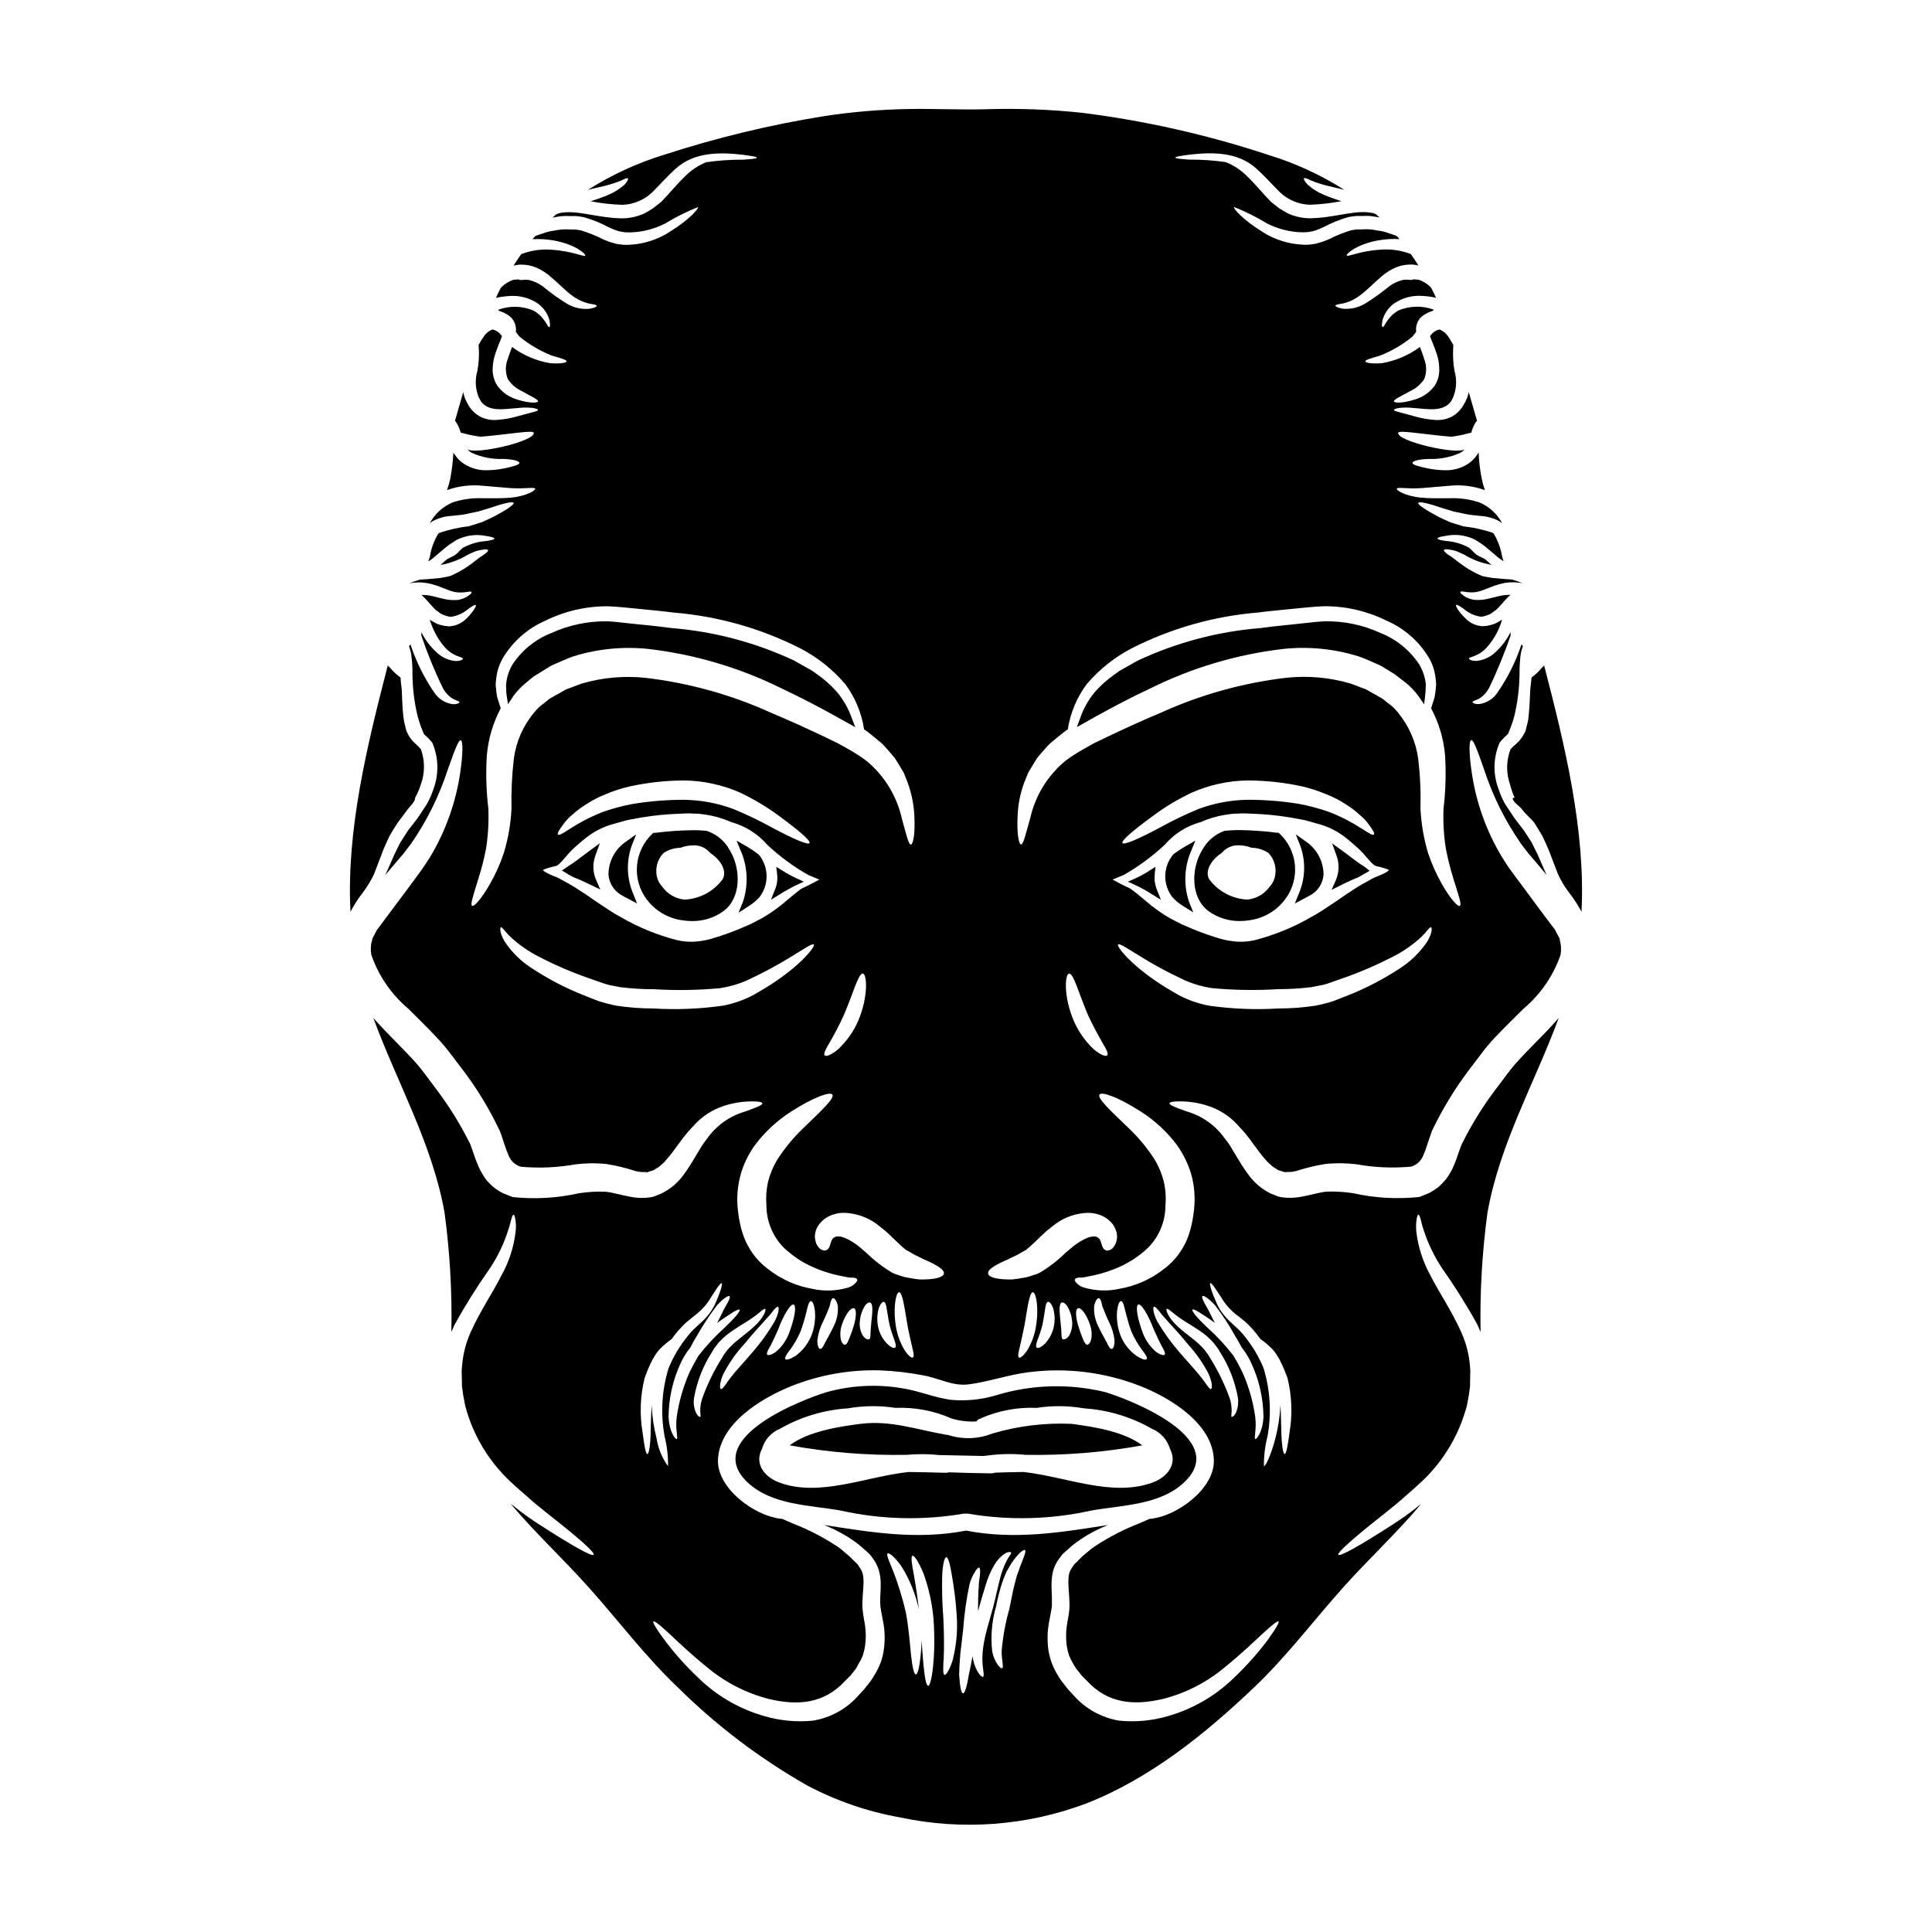 <?xml version="1.0" encoding="UTF-8"?>
<!-- Uploaded to: ICON Repo, www.iconrepo.com, Generator: ICON Repo Mixer Tools -->
<svg fill="#000000" width="800px" height="800px" version="1.1" viewBox="144 144 512 512" xmlns="http://www.w3.org/2000/svg">
 <g>
  <path d="m278.23 328.05 0.395 2.566 1.484-2.25 0.047-0.055c0.949-1.27 2.051-2.41 3.285-3.406l1.902-1.574 3.938-2.434h-0.004c0.602-0.402 1.25-0.738 1.926-0.996l0.934-0.395c1.266-0.559 2.582-1.137 3.836-1.574 6.375-1.977 13.082-2.644 19.719-1.969 12.336 1.418 24.332 4.965 35.453 10.484 5.312 2.484 10.141 5.07 14.137 7.262 0.652 0.395 1.309 0.738 1.969 1.102l3.402 1.906-0.973-2.543c-0.902-2.539-2.258-4.891-4.008-6.941-1.508-1.672-3.195-3.176-5.035-4.477-0.211-0.141-0.453-0.324-0.684-0.492s-0.543-0.395-0.789-0.547l-4.742-2.676c-10.207-4.777-21.188-7.688-32.422-8.594-2.223-0.309-4.488-0.539-6.715-0.789l-1.984-0.188c-0.945-0.09-1.914-0.199-2.883-0.312-1.867-0.207-3.797-0.43-5.488-0.512l0.004 0.004c-5.09-0.07-10.129 0.984-14.762 3.086-4.191 1.617-7.777 4.496-10.27 8.234-1.047 1.707-1.664 3.644-1.797 5.644 0.027 0.332 0.035 0.652 0.043 0.973 0.012 0.488 0.027 0.988 0.082 1.461z"/>
  <path d="m496.89 379.82 2.871-1.441c0.324-0.164 0.645-0.34 0.988-0.477l0.059-0.031c0.996-0.496 2.012-0.938 3.223-1.414l2.926-1.684-1.09-0.879c-0.211-0.172-0.438-0.324-0.672-0.461-1.18-0.73-2.293-1.594-3.5-2.504-0.684-0.523-1.379-1.047-2.086-1.555l-2.586-1.855 1.086 2.988 0.004 0.004c0.863 2.195 0.816 4.648-0.129 6.812z"/>
  <path d="m464.23 385.43c2.43 1.766 5.367 2.695 8.371 2.652 0.844 0 1.688-0.066 2.523-0.203 3.773-0.512 7.188-2.516 9.465-5.57 4.023-5.336 3.371-12.848-1.512-17.414l-0.273-0.203-0.625-0.023 0.004-0.004c-0.145-0.004-0.285-0.023-0.422-0.055-2.863-0.355-5.742-0.559-8.625-0.613-1.543-0.043-3.09 0.023-4.629 0.191-2.531 0.895-4.633 2.703-5.902 5.066-3.016 4.949-3.09 12.637 1.625 16.176zm3.43-15.32 0.25-0.234c1.133-1.285 2.805-1.973 4.516-1.852h0.125c1 0.027 1.992 0.223 2.93 0.574l0.262 0.059h-0.004c1.555 0.039 3.066 0.508 4.367 1.355 1.891 1.941 2.453 4.82 1.434 7.336-0.277 0.613-0.652 1.176-1.105 1.676-1.383 1.93-3.539 3.156-5.902 3.367-4.004-0.195-7.711-2.176-10.102-5.398-1.242-2.293 0.734-5.258 3.231-6.875z"/>
  <path d="m245.61 369.14c0.484-1.18 1.09-2.394 1.637-3.637 0.664-1.148 1.336-2.211 2.09-3.394 0.82-1.09 1.664-2.211 2.516-3.363 0.695-1.062 2.148-2.152 2.148-3.242l0.031-0.121c0.602-1.078 1.09-2.215 1.457-3.391 1.141-3.035 1.164-6.375 0.059-9.426-0.426-0.512-0.891-0.988-1.395-1.422-0.77-0.656-1.418-1.449-1.906-2.336l-0.273-0.543-0.121-0.277-0.152-0.305-0.027-0.148-0.336-1.27c-0.219-0.805-0.367-1.625-0.453-2.457-0.305-2.727-0.305-5.062-0.426-7.211v0.004c-0.148-0.965-0.25-1.938-0.301-2.91-0.031-0.047-0.043-0.102-0.035-0.152-1.031-0.75-1.969-1.625-2.785-2.606-0.211-0.18-0.363-0.363-0.574-0.574-5.422 21-11.02 43.664-9.879 65.266 0.957-1.84 2.086-3.582 3.363-5.211 0.543-0.723 1.047-1.473 1.512-2.246 0.531-0.832 1-1.703 1.398-2.606 0.754-2 1.574-4.152 2.453-6.422z"/>
  <path d="m488.16 380.92-1.023 2.519 2.844-1.512c0.312-0.156 0.625-0.32 0.941-0.508 2.191-1.051 3.656-3.195 3.832-5.621-0.004-3.516-1.746-6.797-4.656-8.766l-2.719-1.938 1.234 3.106c1.477 4.141 1.312 8.691-0.453 12.719z"/>
  <path d="m340.89 382.98-1.18 2.898 2.625-1.699v-0.004c1.102-0.66 2.098-1.484 2.953-2.441 2.539-3.312 2.481-7.934-0.141-11.184l-1.574-1.18c-0.617-0.395-1.238-0.789-1.898-1.18l-2.488-1.418 1.094 2.644 0.004-0.004c1.875 4.293 2.09 9.125 0.605 13.566z"/>
  <path d="m355.06 378.55 1.969-0.902-1.969-0.895v0.004c-1.246-0.578-2.453-1.234-3.613-1.969l-1.723-1.066 0.227 2.016c0.156 1.336-0.027 2.691-0.539 3.934l-1.094 2.754 2.519-1.535-0.004 0.004c1.363-0.859 2.773-1.641 4.227-2.344z"/>
  <path d="m324.84 387.89c0.84 0.137 1.688 0.203 2.539 0.203 3.008 0.043 5.945-0.887 8.379-2.656 4.723-3.543 4.641-11.234 1.609-16.18-1.312-2.414-3.5-4.231-6.113-5.074-1.457-0.145-2.918-0.199-4.379-0.156-2.914 0.055-5.824 0.262-8.719 0.621-0.27 0.043-0.516 0.043-0.652 0.078h-0.332l-0.266 0.195 0.004 0.004c-4.867 4.566-5.531 12.059-1.543 17.406 2.281 3.051 5.695 5.055 9.473 5.559zm10.676-10.883c-2.383 3.223-6.082 5.203-10.086 5.402-2.398-0.223-4.578-1.492-5.953-3.469-0.441-0.473-0.801-1.016-1.066-1.605-1.004-2.516-0.426-5.383 1.477-7.309 1.289-0.844 2.789-1.309 4.328-1.348l0.254-0.059c0.938-0.348 1.922-0.539 2.918-0.574h0.133c1.73-0.145 3.426 0.547 4.559 1.859l0.242 0.227c2.492 1.602 4.457 4.562 3.195 6.875z"/>
  <path d="m406.95 523.91c-3.773 1.492-7.953 1.613-11.809 0.336-0.109 0.016-0.219 0.016-0.328 0-7.699-1.336-14.82-3.938-22.758-2.91-5.301 0.664-13.875 1.941-18.781 5.695l-0.004 0.004c10.203 1.855 20.566 2.695 30.934 2.512 2.945-0.266 5.906-0.242 8.848 0.066 3.91 0.059 7.789 0.18 11.699 0.238 0.086-0.027 0.18-0.035 0.27-0.031 0.059 0 0.121-0.059 0.211-0.059h0.273c3.406-0.48 6.856-0.551 10.273-0.215 10.371 0.188 20.734-0.656 30.938-2.512-4.918-3.758-13.496-5.019-18.773-5.699-7.094-0.316-14.188 0.555-20.992 2.574z"/>
  <path d="m509.81 311.73c-4.641-2.129-9.703-3.18-14.809-3.082-1.629 0.078-3.445 0.285-5.367 0.5-1 0.109-2.004 0.223-2.992 0.32l-1.926 0.199c-2.234 0.23-4.504 0.465-6.758 0.789v-0.004c-11.234 0.91-22.211 3.824-32.414 8.602l-4.84 2.719-0.488 0.352c-0.289 0.211-0.621 0.461-0.922 0.656-1.828 1.297-3.508 2.789-5.012 4.453-1.746 2.047-3.094 4.402-3.973 6.945l-0.926 2.508 3.356-1.883c0.645-0.363 1.301-0.723 1.934-1.09 4.328-2.363 9.02-4.887 14.148-7.269h0.004c11.113-5.516 23.098-9.066 35.426-10.488 6.641-0.68 13.352-0.012 19.73 1.969 1.371 0.457 2.754 1.078 4.117 1.68l0.68 0.305c0.691 0.27 1.352 0.609 1.969 1.02l2.781 1.691 3.008 2.309c1.273 1.035 2.41 2.227 3.387 3.543l1.488 2.188 0.305-2.629c0.055-0.504 0.078-1.004 0.102-1.512 0-0.305 0.027-0.609 0.043-1.133-0.184-1.906-0.797-3.742-1.789-5.379-2.5-3.738-6.078-6.629-10.262-8.277z"/>
  <path d="m295.16 376.05c0.293 0.141 0.523 0.254 0.789 0.395l0.129 0.059c1.004 0.395 2.039 0.832 3.148 1.379 0.254 0.109 0.512 0.238 0.789 0.375l3.066 1.461-1.055-2.406h-0.004c-0.969-2.16-1.023-4.613-0.156-6.812l1.098-3.027-2.602 1.898c-0.625 0.453-1.234 0.922-1.848 1.387-1.273 0.973-2.481 1.891-3.699 2.644v-0.004c-0.219 0.133-0.43 0.277-0.633 0.434l-1.281 0.859 1.715 1.027c0.145 0.094 0.289 0.176 0.543 0.332z"/>
  <path d="m557.3 392.68-1.09-2.031-0.18-0.367-0.152-0.18-0.664-0.879-1.336-1.754c-0.852-1.18-1.727-2.305-2.574-3.457-1.668-2.269-3.301-4.457-4.879-6.578-0.789-1.059-1.543-2.117-2.301-3.117-0.789-1.094-1.453-2.211-2.148-3.305l-0.008 0.004c-4.09-6.828-6.789-14.398-7.938-22.273-0.82-5.484-0.695-8.453-0.152-8.605 0.605-0.148 1.668 2.754 3.426 7.785l-0.004 0.004c2.289 7 5.586 13.633 9.789 19.68 0.695 0.879 1.363 1.852 2.117 2.754 0.82 0.938 1.668 1.938 2.516 2.938 0.668 0.82 1.426 1.699 2.121 2.547-0.754-1.727-1.543-3.543-2.394-5.484-0.516-1-1.031-2.031-1.543-3.121-0.699-1.062-1.398-2.121-2.121-3.242-0.789-1.031-1.574-2.059-2.394-3.121-0.82-1.238-1.668-2.484-2.488-3.754l-0.027-0.027c-0.719-1.281-1.309-2.633-1.758-4.031-1.508-3.965-1.398-8.359 0.301-12.242l0.059-0.121 0.062-0.059h0.004c0.613-0.762 1.305-1.465 2.059-2.09 0.699-1.57 1.277-3.191 1.727-4.852 0.918-3.891 1.375-7.879 1.367-11.879 0-1.234 0.066-2.469 0.207-3.695 0.051-0.699 0.184-1.391 0.395-2.059l0.305-0.883h-0.004c-0.16-0.109-0.293-0.25-0.391-0.418-1.531 4.621-3.727 8.996-6.516 12.988-1.094 1.52-2.754 2.531-4.606 2.816-1.27 0.09-1.82-0.305-1.848-0.484-0.062-0.305 0.723-0.426 1.633-0.879l0.004 0.004c1.184-0.719 2.148-1.746 2.789-2.973 2.152-4.504 4.043-9.129 5.664-13.848-0.031-0.301-0.031-0.605 0-0.91-1.031 2.113-2.477 4-4.242 5.547-1.355 1.234-3.082 1.98-4.91 2.121-1.395 0-1.848-0.426-1.879-0.637 0.059-0.516 2.637-0.395 5.031-3.301v-0.004c1.426-1.68 2.543-3.598 3.305-5.66 0.168-0.438 0.309-0.883 0.426-1.336-0.625 0.402-1.273 0.766-1.941 1.09-0.668 0.25-1.355 0.434-2.059 0.547-0.395 0.027-0.82 0.059-1.211 0.117-0.395-0.059-0.758-0.117-1.121-0.18h-0.004c-1.195-0.273-2.297-0.871-3.18-1.727-0.617-0.566-1.188-1.184-1.699-1.848-0.789-1.062-1.117-1.727-0.969-1.883 0.148-0.152 0.852 0.184 1.91 0.941 1.23 1.078 2.723 1.809 4.328 2.121 0.242 0 0.453 0.031 0.664 0.031 0.211-0.062 0.422-0.117 0.641-0.152 0.602-0.148 1.18-0.371 1.727-0.664 0.426-0.348 0.867-0.672 1.332-0.969 0.488-0.426 0.941-1 1.426-1.488 0.547-0.633 1.152-1.332 1.758-1.938l0.633-0.578c-0.605 0.031-1.211 0.031-1.723 0.09-0.547 0.121-1 0.152-1.547 0.305-1.121 0.277-2.211 0.578-3.301 0.789h-0.004c-1.008 0.176-2.039 0.227-3.062 0.148-0.77-0.133-1.516-0.379-2.211-0.73-1.059-0.664-1.543-1.121-1.422-1.332 0.273-0.637 2.606 0.879 6.059-0.547 0.941-0.363 2-0.754 3.09-1.18 0.605-0.211 1.367-0.395 2.062-0.574 0.695-0.18 1.305-0.184 2-0.277v0.004c1.086-0.039 2.172 0.035 3.242 0.211-0.82-0.336-1.727-0.633-2.695-0.941-0.543-0.07-1.09-0.109-1.637-0.117-1.305-0.121-2.574-0.211-3.785-0.336-0.578-0.09-1.121-0.211-1.695-0.305l-0.395-0.09-0.207-0.031-0.305-0.09-0.094-0.031-0.816-0.363v0.004c-1.812-0.832-3.519-1.871-5.094-3.09-0.605-0.457-1.18-0.879-1.664-1.27-0.484-0.395-1.031-0.668-1.395-0.941-0.758-0.547-1.121-0.969-1.031-1.18 0.09-0.211 0.637-0.277 1.574-0.09v-0.004c0.555 0.082 1.102 0.203 1.637 0.363 0.605 0.242 1.336 0.574 2.121 0.941 2.227 1.348 4.68 2.269 7.242 2.723-0.484-0.395-0.91-0.879-1.395-1.27-0.789-0.664-1.758-0.848-2.578-1.453-0.695-0.488-1.238-1.273-1.938-1.82-0.242-0.121-0.457-0.211-0.668-0.336-1.707-0.828-3.555-1.32-5.449-1.449-1.457-0.184-2.242-0.395-2.242-0.668 0-0.277 0.789-0.484 2.242-0.695v-0.004c2.176-0.441 4.434-0.262 6.512 0.516 0.387 0.133 0.762 0.297 1.125 0.484 0.305 0.18 0.574 0.367 0.879 0.547h-0.004c0.641 0.387 1.258 0.812 1.848 1.27 1.18 1 2.457 2.062 3.789 3.18 0.363 0.277 0.754 0.516 1.121 0.758-0.121-0.395-0.305-0.789-0.395-1.211l0.004 0.004c-0.355-2.176-1.113-4.262-2.242-6.152l-0.395-0.238 0.004-0.004c-2.469-0.816-5.016-1.375-7.602-1.66-1.207-0.363-2.574-0.754-3.664-1.148-1.09-0.484-2.09-0.969-3-1.395-3.457-1.852-5.512-3.211-5.332-3.668 0.176-0.457 2.606 0.062 6.297 1.336 0.91 0.273 1.91 0.574 2.973 0.91 1.059 0.242 2.211 0.484 3.426 0.727 0.633 0.121 1.27 0.211 1.848 0.273 0.664 0.059 1.367 0.121 2.062 0.211h-0.004c1.684 0.102 3.328 0.566 4.816 1.359l0.816 0.547c-1.316-2.457-3.434-4.391-6-5.481-2.574-0.863-5.285-1.246-7.996-1.121-2.695 0-5.211 0.059-7.363-0.152-4.359-0.395-6.785-2-6.547-2.394 0.184-0.484 2.606 0.121 6.609-0.148 2.059-0.184 4.484-0.367 7.211-0.605l-0.004-0.004c3.219-0.344 6.473 0.047 9.516 1.152-0.344-0.961-0.617-1.945-0.82-2.941-0.473-2.324-0.758-4.688-0.844-7.059-0.121 0.219-0.254 0.43-0.395 0.633-0.645 0.969-1.48 1.793-2.457 2.426-1.805 1.152-3.918 1.734-6.062 1.668-1.535-0.027-3.066-0.188-4.574-0.484-2.426-0.516-4.031-0.941-4.031-1.457s1.574-0.941 4.152-1.059h0.004c2.938 0.141 5.867-0.418 8.543-1.637 0.457-0.238 0.848-0.582 1.148-1-1.484 1.727-17.969-1.969-17.633-4.273 0.121-0.816 6.031 0.336 14.027 1.031h0.004c1.461-0.172 2.906-0.453 4.328-0.848 0.305-0.094 0.664-0.152 1-0.242 0.219-0.82 0.531-1.613 0.941-2.363 0.156-0.285 0.348-0.551 0.574-0.785-0.727-2.516-1.457-5.059-2.18-7.574-0.258 1.191-0.719 2.328-1.367 3.363-0.773 1.391-1.945 2.519-3.363 3.242-1.285 0.598-2.703 0.859-4.121 0.762-2.031-0.137-4.047-0.504-5.996-1.098-1.516-0.395-2.754-0.723-3.609-0.969-0.855-0.242-1.395-0.363-1.363-0.574 0.031-0.211 0.453-0.395 1.363-0.547 1.32-0.141 2.652-0.129 3.973 0.031 3.09 0.148 8.422 1.453 10.211-2.574l0.09-0.152h-0.004c0.949-2.266 1.09-4.793 0.395-7.152-0.32-1.859-0.441-3.75-0.359-5.637l0.059-1.207c-0.422-0.758-0.848-1.457-1.305-2.152-0.539-0.848-1.316-1.512-2.238-1.91-0.102 0.016-0.203 0.016-0.305 0-0.844 0.207-1.586 0.715-2.09 1.426-0.09 0.09-0.172 0.195-0.242 0.305 0.484 1.395 1.242 3 1.879 5l-0.004-0.004c0.41 1.316 0.605 2.688 0.574 4.062-0.012 1.426-0.418 2.82-1.18 4.027-1.316 1.809-3.207 3.121-5.359 3.727-3.301 1.031-5.332 0.91-5.457 0.484-0.18-0.484 1.758-1.332 4.457-2.816 1.434-0.695 2.66-1.762 3.543-3.09 0.695-1.734 0.684-3.668-0.027-5.394-0.277-1-0.695-2.031-1.094-3.121h-0.004c-3.008 2.211-6.492 3.684-10.176 4.301-2.695 0.18-4.242-0.121-4.273-0.484-0.09-0.426 1.516-0.82 3.973-1.574h-0.004c3.117-1.234 6.023-2.949 8.605-5.086l-0.148 0.09c0.367-0.402 0.711-0.828 1.027-1.273-0.191-1.402 0.266-2.82 1.242-3.848 0.801-0.691 1.727-1.227 2.727-1.574 0.211-0.09 0.363-0.121 0.574-0.211 0.031-0.09 0-0.18 0.031-0.273-3.031-1.09-6.367-0.992-9.332 0.27-3.121 1.82-3.668 4.606-4.152 4.363-0.211-0.031-0.238-0.668 0-1.852v0.004c0.488-1.73 1.531-3.25 2.973-4.328 2.246-1.562 4.969-2.289 7.695-2.059 1.184 0.074 2.356 0.234 3.516 0.484-0.426-0.879-0.82-1.727-1.27-2.574-0.062-0.062-0.09-0.152-0.152-0.211l-0.004-0.004c-0.898-0.91-1.996-1.594-3.211-1.996l-1.27-0.094-0.004-0.004c-0.18 0.012-0.355 0.066-0.516 0.156h-0.469c-0.633-0.094-1.273-0.094-1.906 0-1.289 0.316-2.508 0.879-3.578 1.664-2.09 1.723-4.297 3.301-6.606 4.723-1.746 0.988-3.754 1.422-5.754 1.242-1.305-0.211-1.941-0.605-1.941-0.82 0-0.211 0.789-0.363 2-0.574v0.004c1.582-0.363 3.066-1.055 4.359-2.031 1.727-1.18 3.488-3.121 5.902-5.152h0.004c1.336-1.18 2.891-2.086 4.574-2.664 0.969-0.305 1.98-0.461 3-0.457h0.789l0.758 0.121 0.605 0.121c-0.637-1.031-1.305-2.059-2-3.031-2.629-1.016-5.461-1.41-8.266-1.148-5.391 0.363-8.422 1.969-8.695 1.543-0.336-0.332 2.543-3 8.391-4.031 1.832-0.32 3.691-0.43 5.547-0.328-0.211-0.242-0.395-0.484-0.605-0.727-0.152-0.09-0.305-0.152-0.457-0.242-0.875-0.301-1.785-0.605-2.723-0.91-0.91-0.273-1.852-0.332-2.789-0.543l-0.004-0.004c-1.051-0.18-2.117-0.23-3.18-0.152l-1.695 0.031-1.336 0.211c-2.047 0.617-4.035 1.418-5.938 2.394l-1.633 0.637-1.852 0.543c-0.516 0.062-1.031 0.152-1.547 0.211v0.004c-0.582 0.055-1.172 0.062-1.754 0.031-3.836-0.156-7.559-1.328-10.789-3.394-5.359-3.332-7.816-6.273-7.543-6.606 3.023 1.211 5.945 2.668 8.727 4.363 2.957 1.512 6.223 2.316 9.543 2.359 0.422-0.031 1-0.031 1.305-0.062l1.512-0.273 1.211-0.426 1.398-0.605v0.004c2.09-1.125 4.293-2.016 6.574-2.668 0.688-0.145 1.387-0.246 2.09-0.301h1.695c1.156-0.078 2.316-0.008 3.457 0.211l1.059 0.18c-0.305-0.273-0.633-0.547-0.938-0.852-0.242-0.09-0.457-0.18-0.668-0.273v0.004c-0.488-0.125-0.984-0.207-1.484-0.242-4.301-0.422-9.422 1.547-15.543 1.574-1.945-0.043-3.863-0.477-5.637-1.273-0.848-0.453-1.637-0.938-2.394-1.422-0.695-0.547-1.395-1.094-2.152-1.699-2.301-2.394-4.18-4.723-6.121-6.574-1.641-1.703-3.621-3.035-5.816-3.91-3.199-0.461-6.43-0.684-9.664-0.664-2.363-0.152-3.699-0.305-3.699-0.547 0-0.242 1.305-0.426 3.668-0.758 6.242-0.723 12.789-0.723 17.633 3.543 2.211 1.941 4.242 4.242 6.394 6.394h0.004c2.137 2.043 4.949 3.227 7.906 3.328 2.816-0.094 5.621-0.406 8.391-0.938-1.695-0.578-3.332-1.121-4.695-1.727-1.57-0.641-3.016-1.555-4.269-2.695-0.758-0.852-1.094-1.426-0.941-1.637 0.152-0.211 0.789 0.031 1.82 0.547 1.375 0.566 2.793 1.031 4.242 1.391 1.363 0.332 2.938 0.695 4.606 1.09-6.328-4.004-13.168-7.137-20.336-9.309-16.066-5.301-32.613-9.023-49.402-11.117-8.426-0.879-16.898-1.184-25.359-0.91-6.758 0.18-13.574-0.184-20.359-0.062h-0.004c-7.488 0.125-14.961 0.754-22.363 1.883-14.348 2.305-28.492 5.719-42.312 10.207-7.156 2.184-13.984 5.324-20.301 9.332 1.668-0.395 3.242-0.758 4.606-1.09 1.445-0.363 2.863-0.828 4.242-1.391 1-0.516 1.637-0.727 1.785-0.547 0.148 0.18-0.18 0.789-0.91 1.637-1.262 1.129-2.703 2.039-4.269 2.695-1.363 0.605-3 1.148-4.723 1.727 2.781 0.531 5.594 0.844 8.422 0.938 2.957-0.102 5.773-1.285 7.91-3.328 2.152-2.152 4.152-4.457 6.363-6.394 4.875-4.269 11.414-4.269 17.664-3.543 2.336 0.336 3.668 0.488 3.668 0.758 0 0.273-1.336 0.395-3.727 0.547-3.234-0.02-6.465 0.203-9.668 0.664-2.184 0.879-4.156 2.211-5.785 3.91-1.941 1.852-3.816 4.18-6.121 6.574-0.758 0.605-1.457 1.152-2.152 1.699-0.754 0.484-1.574 0.969-2.394 1.422h0.004c-1.785 0.797-3.715 1.23-5.668 1.273-6.121-0.031-11.242-2-15.543-1.574h-0.004c-0.488 0.031-0.977 0.113-1.449 0.246-0.242 0.09-0.457 0.18-0.668 0.273-0.332 0.305-0.633 0.578-0.969 0.852l1.059-0.18v-0.008c1.148-0.215 2.32-0.289 3.484-0.211h1.699c0.699 0.059 1.398 0.16 2.09 0.301 2.277 0.652 4.484 1.543 6.57 2.668l1.398 0.605 1.211 0.426 1.512 0.273c0.305 0.031 0.852 0.031 1.273 0.062l0.004-0.004c3.32-0.039 6.586-0.848 9.543-2.359 2.785-1.699 5.707-3.156 8.734-4.363 0.242 0.332-2.18 3.269-7.574 6.606h0.004c-3.219 2.07-6.934 3.242-10.758 3.394-0.598 0.031-1.195 0.023-1.789-0.031-0.516-0.059-1.031-0.148-1.547-0.211-0.605-0.18-1.211-0.363-1.848-0.543l-1.605-0.637 0.004-0.004c-1.91-0.969-3.894-1.77-5.941-2.394l-1.336-0.211-1.695-0.031c-1.062-0.078-2.129-0.027-3.18 0.152-0.973 0.211-1.883 0.273-2.816 0.543l-2.727 0.91-0.426 0.242-0.637 0.727-0.004 0.004c1.867-0.102 3.738 0.012 5.578 0.328 5.816 1.031 8.727 3.699 8.391 4.031-0.305 0.426-3.301-1.18-8.695-1.543-2.805-0.262-5.637 0.133-8.266 1.148-0.695 0.973-1.363 2-2.027 3.031l0.633-0.121 0.758-0.121h0.793c1.008-0.004 2.008 0.148 2.965 0.457 1.688 0.578 3.242 1.484 4.578 2.664 2.453 2.031 4.18 3.973 5.902 5.152h0.004c1.309 0.973 2.805 1.664 4.391 2.031 1.211 0.211 1.969 0.305 2 0.574 0.031 0.273-0.637 0.605-1.969 0.82v-0.004c-1.988 0.18-3.988-0.254-5.727-1.242-2.316-1.406-4.523-2.984-6.606-4.723-1.082-0.785-2.305-1.348-3.606-1.664-0.633-0.09-1.273-0.09-1.906 0h-0.488c-0.156-0.09-0.332-0.145-0.512-0.156l-1.242 0.094-0.004 0.004c-1.215 0.395-2.316 1.082-3.211 1.996-0.062 0.059-0.121 0.148-0.18 0.211-0.426 0.848-0.852 1.695-1.242 2.574l-0.004 0.004c1.16-0.25 2.336-0.414 3.516-0.484 2.727-0.227 5.445 0.5 7.695 2.059 1.441 1.078 2.484 2.598 2.973 4.328 0.211 1.18 0.18 1.82 0 1.852-0.516 0.238-1.031-2.547-4.184-4.363v-0.004c-2.953-1.262-6.277-1.359-9.301-0.27v0.273c0.211 0.09 0.395 0.121 0.605 0.211 0.988 0.348 1.906 0.883 2.695 1.574 0.984 1.027 1.453 2.438 1.277 3.848 0.363 0.484 0.695 0.941 1 1.27v0.004c2.547 2.074 5.394 3.75 8.449 4.969 2.488 0.754 4.062 1.148 4.004 1.574-0.062 0.363-1.605 0.664-4.305 0.484h-0.004c-3.672-0.617-7.148-2.09-10.145-4.301-0.395 1.09-0.82 2.121-1.121 3.121-0.691 1.73-0.691 3.66 0 5.394 0.883 1.328 2.106 2.394 3.539 3.09 2.668 1.488 4.606 2.336 4.457 2.816-0.121 0.426-2.18 0.547-5.484-0.484-2.141-0.613-4.016-1.926-5.332-3.727-0.754-1.211-1.172-2.602-1.211-4.027-0.004-1.375 0.199-2.746 0.605-4.062 0.633-2 1.395-3.606 1.879-5-0.09-0.09-0.148-0.211-0.242-0.305l-0.004 0.004c-0.516-0.707-1.266-1.211-2.117-1.426-0.102 0.016-0.203 0.016-0.305 0-0.914 0.391-1.688 1.059-2.211 1.91-0.484 0.695-0.91 1.395-1.336 2.152l0.09 1.207h0.004c0.07 1.891-0.062 3.777-0.395 5.637-0.691 2.359-0.555 4.883 0.395 7.152l0.121 0.152c1.754 4.027 7.086 2.723 10.18 2.574 1.316-0.16 2.648-0.172 3.969-0.031 0.941 0.152 1.395 0.367 1.395 0.547 0 0.18-0.516 0.363-1.363 0.574-0.848 0.211-2.094 0.574-3.637 0.969-1.941 0.594-3.945 0.961-5.969 1.094-1.418 0.102-2.836-0.16-4.121-0.758-1.434-0.715-2.613-1.844-3.394-3.242-0.648-1.027-1.102-2.168-1.332-3.363-0.723 2.516-1.453 5.059-2.18 7.574h-0.004c0.207 0.246 0.391 0.508 0.551 0.785 0.414 0.75 0.738 1.539 0.965 2.363 0.305 0.09 0.664 0.148 1 0.242 1.414 0.391 2.852 0.672 4.305 0.848 8-0.695 13.938-1.848 14.059-1.031 0.336 2.301-16.137 6.004-17.633 4.273 0.301 0.418 0.691 0.762 1.148 1 2.668 1.215 5.59 1.777 8.516 1.637 2.606 0.117 4.148 0.574 4.148 1.059s-1.574 0.941-4 1.457h0.004c-1.52 0.297-3.059 0.457-4.606 0.484-2.133 0.066-4.234-0.516-6.031-1.668-0.98-0.625-1.82-1.449-2.457-2.426-0.164-0.188-0.297-0.402-0.391-0.633-0.117 2.371-0.398 4.727-0.848 7.059-0.215 0.996-0.5 1.98-0.852 2.938 3.055-1.098 6.32-1.492 9.547-1.148 2.695 0.238 5.152 0.422 7.211 0.605 3.973 0.273 6.394-0.336 6.609 0.148 0.207 0.395-2.184 2-6.547 2.394-2.152 0.211-4.695 0.152-7.363 0.152v0.004c-2.715-0.125-5.426 0.258-8 1.121-2.566 1.086-4.684 3.019-6 5.473l0.789-0.547h-0.004c1.5-0.793 3.152-1.258 4.844-1.359 0.695-0.09 1.398-0.152 2.062-0.211 0.574-0.059 1.18-0.148 1.848-0.273 1.211-0.242 2.336-0.484 3.398-0.727 1.09-0.336 2.09-0.641 3-0.91 3.695-1.27 6.09-1.785 6.269-1.336 0.18 0.453-1.848 1.82-5.301 3.668-0.941 0.426-1.941 0.91-3 1.395-1.121 0.395-2.484 0.789-3.695 1.148h-0.004c-2.578 0.297-5.117 0.867-7.574 1.699l-0.395 0.238v0.004c-1.141 1.883-1.902 3.973-2.238 6.152-0.121 0.426-0.277 0.82-0.426 1.211 0.395-0.242 0.754-0.484 1.121-0.758 1.332-1.117 2.606-2.18 3.785-3.18 0.637-0.547 1.27-0.852 1.848-1.27 0.305-0.18 0.605-0.367 0.883-0.547v-0.004c0.367-0.191 0.754-0.352 1.148-0.484 2.078-0.777 4.336-0.957 6.512-0.516 1.426 0.211 2.242 0.457 2.242 0.695 0 0.238-0.82 0.484-2.269 0.668v0.004c-1.883 0.129-3.727 0.625-5.422 1.449-0.242 0.121-0.457 0.211-0.695 0.336-0.668 0.543-1.242 1.332-1.941 1.82-0.789 0.605-1.785 0.789-2.547 1.453-0.484 0.395-0.938 0.879-1.395 1.27 2.562-0.457 5.016-1.379 7.242-2.723 0.789-0.367 1.484-0.695 2.121-0.941 0.539-0.16 1.086-0.281 1.637-0.363 0.91-0.184 1.453-0.152 1.574 0.09 0.121 0.242-0.305 0.633-1.062 1.18-0.363 0.273-0.848 0.574-1.395 0.941-0.484 0.395-1.027 0.816-1.633 1.27l0.004 0.004c-1.582 1.215-3.289 2.25-5.094 3.09l-0.816 0.363-0.121 0.031-0.305 0.09-0.18 0.031-0.426 0.09c-0.547 0.09-1.121 0.211-1.695 0.305-1.211 0.121-2.457 0.211-3.758 0.336v-0.004c-0.551 0.008-1.098 0.047-1.641 0.117-0.969 0.309-1.879 0.605-2.695 0.941 1.07-0.18 2.16-0.25 3.242-0.211 0.664 0.09 1.305 0.121 1.969 0.277v-0.004c0.699 0.16 1.387 0.352 2.062 0.578l3.09 1.18c3.457 1.426 5.816-0.09 6.09 0.547 0.121 0.207-0.363 0.664-1.422 1.332v-0.004c-0.699 0.348-1.441 0.594-2.211 0.73-1.035 0.078-2.074 0.031-3.094-0.148-1.09-0.211-2.18-0.516-3.269-0.789-0.547-0.148-1.031-0.18-1.547-0.305-0.512-0.059-1.148-0.059-1.723-0.09l0.633 0.578c0.605 0.605 1.18 1.305 1.758 1.938 0.484 0.488 0.938 1.062 1.395 1.488 0.461 0.297 0.906 0.621 1.332 0.969 0.547 0.285 1.125 0.512 1.727 0.664 0.215 0.035 0.426 0.09 0.637 0.152 0.242 0 0.453-0.031 0.664-0.031 1.613-0.316 3.117-1.047 4.367-2.121 1.059-0.754 1.727-1.121 1.879-0.941 0.148 0.18-0.148 0.82-0.969 1.883h-0.004c-0.5 0.664-1.059 1.281-1.668 1.848-0.895 0.855-2.004 1.453-3.211 1.727l-1.09 0.18c-0.422-0.059-0.82-0.09-1.238-0.117h-0.004c-0.703-0.117-1.391-0.301-2.062-0.547-0.754-0.363-1.305-0.727-1.938-1.09h0.004c0.105 0.457 0.258 0.906 0.449 1.336 0.766 2.059 1.871 3.973 3.273 5.664 2.426 2.91 5.004 2.785 5.062 3.301-0.059 0.211-0.516 0.637-1.91 0.637-1.816-0.141-3.535-0.887-4.879-2.121-1.766-1.547-3.207-3.434-4.242-5.547 0.031 0.305 0.031 0.609 0 0.91 1.594 4.731 3.484 9.355 5.664 13.848 0.633 1.234 1.602 2.262 2.793 2.973 0.91 0.453 1.664 0.574 1.633 0.879-0.059 0.18-0.605 0.574-1.879 0.484v-0.004c-1.852-0.285-3.508-1.297-4.606-2.816-2.777-3.996-4.957-8.371-6.481-12.988-0.117 0.152-0.25 0.293-0.395 0.422l0.277 0.883-0.004-0.004c0.227 0.664 0.359 1.359 0.395 2.059 0.164 1.227 0.246 2.461 0.242 3.695-0.027 4 0.43 7.992 1.363 11.879 0.441 1.66 1.008 3.281 1.699 4.852 0.754 0.633 1.453 1.332 2.09 2.09l0.031 0.059 0.09 0.121c1.672 3.891 1.777 8.273 0.301 12.242-0.457 1.41-1.055 2.769-1.785 4.062-0.852 1.27-1.668 2.516-2.488 3.754-0.816 1.062-1.633 2.09-2.422 3.121-0.727 1.121-1.426 2.18-2.094 3.242-0.543 1.09-1.059 2.121-1.543 3.121-0.852 1.938-1.637 3.754-2.426 5.484 0.727-0.848 1.453-1.727 2.152-2.547 0.848-1 1.695-2 2.516-2.938 0.754-0.91 1.422-1.883 2.117-2.754h0.004c4.195-6.047 7.484-12.68 9.758-19.68 1.785-5.027 2.852-7.934 3.457-7.785 0.543 0.148 0.633 3.121-0.152 8.605l-0.004-0.004c-1.16 7.875-3.856 15.441-7.938 22.273-0.723 1.094-1.395 2.211-2.18 3.305-0.727 1-1.516 2.059-2.269 3.117-1.574 2.121-3.211 4.305-4.91 6.578-0.852 1.148-1.695 2.269-2.578 3.457l-1.305 1.754-0.664 0.879-0.152 0.18-0.207 0.367-1.062 2.031h-0.004c-0.047 0.422-0.152 0.84-0.301 1.238-0.172 1.043-0.164 2.109 0.031 3.148 1.934 5.543 5.324 10.461 9.816 14.242 2.363 2.394 4.941 4.848 7.516 7.606l-0.004-0.004c1.352 1.422 2.617 2.918 3.785 4.488 1.094 1.453 2.211 2.91 3.332 4.394l0.004-0.004c3.547 4.707 6.621 9.754 9.184 15.062l0.238 0.484 0.121 0.238c0.031 0.094 0.18 0.457 0.18 0.457l0.062 0.121 0.332 0.969 0.637 1.969h0.004c0.34 1.094 0.746 2.164 1.211 3.211 0.57 1.375 1.727 2.418 3.148 2.852 4.875 0.445 9.785 0.23 14.602-0.641 1.336-0.148 2.754-0.238 4.152-0.273 1.395 0.031 2.938 0.062 4.09 0.211v0.004c2.535 0.418 5.035 1.023 7.481 1.82 0.82 0.223 1.664 0.324 2.516 0.301l0.516-0.059h0.121c-0.156 0.07-0.32 0.133-0.484 0.184 0.047 0.02 0.098 0.027 0.148 0.027l0.395-0.117 1.547-0.488c0.547-0.18 0.547-0.363 0.879-0.512 0.242-0.184 0.516-0.211 0.82-0.547l-0.004-0.004c0.672-0.512 1.281-1.105 1.82-1.758 2.363-2.633 4.269-6 6.938-8.695l-0.152 0.211v0.004c1.926-2.359 4.418-4.195 7.242-5.336 1.98-0.793 4.062-1.301 6.184-1.516 3.363-0.273 5.148-0.059 5.238 0.367 0.062 0.484-1.633 1.148-4.633 2.211-4.074 1.195-7.621 3.734-10.059 7.211l-0.152 0.211c-1.82 2.211-3.238 5.512-5.902 9.148h-0.004c-0.695 0.988-1.5 1.895-2.394 2.703-1.09 0.98-2.316 1.805-3.637 2.449l-1.516 0.605-0.395 0.152-0.09 0.027c-0.027 0-0.574 0.152-0.574 0.152-0.059 0-0.363 0.059-0.363 0.059l-1.152 0.121v0.008c-1.441 0.086-2.887-0.016-4.301-0.305-2.574-0.484-4.875-1.211-6.516-1.305-1.121-0.051-2.242-0.039-3.363 0.031-1.121 0.059-2.301 0.18-3.516 0.363-5.734 1.289-11.637 1.637-17.484 1.031l-0.18-0.031-0.148-0.059c-0.852-0.305-1.668-0.668-2.484-1-1.727-0.895-3.246-2.144-4.457-3.668-0.516-0.754-0.988-1.531-1.426-2.336-0.668-1.383-1.246-2.809-1.727-4.269l-0.641-1.867-0.336-0.879-0.09-0.211-0.242-0.426c-2.394-4.746-5.199-9.27-8.387-13.523l-3.269-4.359c-0.996-1.336-2.059-2.621-3.184-3.848-2.301-2.484-4.844-4.973-7.301-7.547-1.09-1.121-2.121-2.269-3.18-3.453 6.297 17.148 15.664 33.359 18.895 51.691h-0.004c1.402 10.453 2 20.996 1.789 31.539 0.277-0.633 0.547-1.27 0.82-1.879l-0.004 0.004c2.844-5.156 5.973-10.148 9.363-14.957 2.094-3.141 3.734-6.559 4.879-10.152 0.457-1.211 0.637-2.332 0.852-3.031 0.211-0.699 0.426-1.09 0.574-1.09 0.148 0 0.336 0.395 0.457 1.152h-0.004c0.199 1.082 0.23 2.184 0.094 3.273-0.457 4.086-1.727 8.043-3.731 11.633-2.269 4.547-5.668 9.445-8.211 15.148v0.004c-1.281 2.875-2.051 5.949-2.273 9.09-0.027 0.363-0.09 0.879-0.09 1.121l0.031 1.363c0.031 0.91 0.031 1.82 0.059 2.754 0.211 1.695 0.457 3.238 0.82 4.969 1.672 6.504 4.883 12.512 9.363 17.516 0.992 1.137 2.055 2.207 3.18 3.211 1.031 1 2.301 2.059 3.367 3 2.18 1.969 4.242 3.637 6.152 5.148 7.727 6.062 12.48 10.184 11.996 10.758-0.426 0.547-5.727-2.426-14.168-7.871l-0.004-0.004c-2.305-1.461-4.531-3.051-6.664-4.758-0.395-0.305-0.758-0.605-1.152-0.879 6.516 7.727 13.91 14.562 20.664 22.121 7.871 8.785 15.059 18.391 23.617 26.508v0.004c10.227 10.121 21.738 18.855 34.242 25.977 7.746 4.113 16.09 6.984 24.727 8.512 16.414 3.496 33.484 2.227 49.199-3.668 16.926-6.606 31.539-18.391 44.598-30.816 8.547-8.121 15.742-17.711 23.617-26.508 6.758-7.547 14.168-14.395 20.664-22.121-0.363 0.273-0.727 0.574-1.121 0.879-2.141 1.707-4.375 3.297-6.691 4.758-8.453 5.453-13.777 8.422-14.168 7.871-0.395-0.551 4.301-4.695 12.027-10.758 1.883-1.512 3.973-3.18 6.152-5.148 1.062-0.941 2.336-2 3.332-3v0.004c1.145-0.996 2.219-2.066 3.211-3.211 4.469-5.012 7.68-11.016 9.367-17.516 0.363-1.727 0.605-3.269 0.82-4.969 0-0.941 0.027-1.852 0.027-2.754l0.031-1.363c0-0.242-0.031-0.758-0.059-1.121h-0.004c-0.234-3.141-1.012-6.219-2.301-9.09-2.516-5.695-5.938-10.605-8.215-15.148v-0.004c-1.988-3.598-3.254-7.551-3.727-11.633-0.105-1.09-0.074-2.191 0.094-3.273 0.117-0.758 0.273-1.152 0.453-1.152 0.18 0 0.363 0.367 0.574 1.09 0.211 0.723 0.395 1.82 0.852 3.031h-0.004c1.172 3.59 2.824 7.004 4.91 10.152 3.394 4.809 6.519 9.801 9.363 14.957 0.273 0.605 0.543 1.242 0.789 1.879v-0.004c-0.199-10.543 0.406-21.086 1.816-31.539 3.211-18.332 12.57-34.543 18.895-51.691-1.031 1.18-2.094 2.332-3.148 3.453-2.484 2.574-5 5.062-7.301 7.547h-0.004c-1.133 1.227-2.207 2.512-3.211 3.848-1.062 1.453-2.18 2.91-3.273 4.359-3.188 4.25-5.996 8.773-8.391 13.516l-0.211 0.426-0.121 0.211-0.355 0.879-0.664 1.852v-0.004c-0.453 1.465-1.02 2.894-1.695 4.269-0.434 0.812-0.922 1.59-1.457 2.336-0.629 0.738-1.305 1.438-2.027 2.09-0.762 0.578-1.562 1.105-2.398 1.574-0.848 0.332-1.664 0.695-2.484 1l-0.148 0.059-0.18 0.031c-5.856 0.605-11.77 0.254-17.516-1.031-1.211-0.18-2.363-0.305-3.484-0.363-1.129-0.07-2.262-0.082-3.391-0.031-1.609 0.09-3.914 0.82-6.519 1.305-1.402 0.289-2.84 0.391-4.269 0.301l-1.18-0.121s-0.277-0.059-0.336-0.059l-0.574-0.152-0.121-0.027-0.359-0.16-1.547-0.605c-2.398-1.191-4.461-2.961-6-5.152-2.668-3.633-4.121-6.934-5.902-9.148l-0.184-0.211h-0.004c-2.43-3.473-5.973-6.012-10.043-7.199-3.027-1.062-4.723-1.727-4.633-2.211 0.09-0.426 1.879-0.637 5.211-0.367 2.133 0.215 4.223 0.727 6.211 1.516 2.734 1.109 5.156 2.867 7.059 5.117 2.699 2.695 4.578 6.062 6.938 8.695 0.555 0.641 1.164 1.227 1.82 1.758 0.254 0.223 0.543 0.406 0.848 0.547 0.305 0.148 0.305 0.332 0.848 0.512l1.574 0.488 0.395 0.117s0.09 0 0.117-0.027v0.004c-0.156-0.051-0.305-0.113-0.453-0.184h0.121l0.516 0.059c0.84 0.023 1.676-0.078 2.484-0.301 2.457-0.793 4.969-1.398 7.516-1.82 1.121-0.148 2.695-0.18 4.09-0.211 1.395 0.031 2.789 0.121 4.152 0.273v-0.004c4.801 0.871 9.703 1.086 14.562 0.641 1.438-0.422 2.606-1.469 3.18-2.852 0.457-1.047 0.852-2.117 1.18-3.211l0.668-1.969 0.332-0.969 0.031-0.121s0.148-0.363 0.18-0.457l0.121-0.238 0.242-0.484h0.004c2.582-5.305 5.668-10.348 9.211-15.062 1.121-1.484 2.211-2.941 3.332-4.394l0.004 0.004c1.152-1.574 2.406-3.074 3.754-4.488 2.606-2.754 5.152-5.211 7.547-7.606v0.004c4.492-3.781 7.883-8.699 9.816-14.242 0.18-1.043 0.18-2.106 0-3.148-0.125-0.41-0.211-0.828-0.258-1.254zm-146.2 85.082c0.727-0.363 1.426-0.754 2.242-1.09 0.484-0.23 0.949-0.492 1.395-0.785l0.758-0.426 0.395-0.211 0.211-0.121-0.121 0.031c1.484-1.121 2.969-2.754 5.332-4.91 0.484-0.395 0.969-0.789 1.453-1.152l0.004-0.004c2.371-2.035 5.312-3.293 8.422-3.606 0.848-0.094 1.703-0.082 2.547 0.031 0.426 0.059 0.543 0.121 0.848 0.18l0.367 0.121 0.484 0.121 0.273 0.117-0.004 0.008c1.355 0.527 2.527 1.445 3.363 2.637 0.348 0.559 0.621 1.156 0.82 1.785 0.125 0.578 0.164 1.172 0.117 1.758-0.066 0.492-0.199 0.973-0.395 1.426-0.203 0.387-0.449 0.75-0.723 1.09-0.91 0.789-1.574 0.727-1.969 0.516-1.305-0.695-0.754-2.754-2.148-3.426-1.883-0.91-5.668 1.785-6.938 2.941l-0.305 0.238c-0.395 0.336-0.789 0.695-1.211 1.031v0.004c-2.039 2-4.309 3.75-6.762 5.211l-0.453 0.211-0.09 0.031-0.211 0.09-0.426 0.148-0.852 0.273h0.004c-0.543 0.207-1.102 0.367-1.668 0.488-1.305 0.238-2.547 0.453-3.574 0.543-3.91 0.09-6.184-0.516-6.422-1.516-0.281-1.059 1.965-2.391 5.234-3.785zm16.211-75.746c1.18-0.152 2.516 5.117 5 10.938 1.336 2.91 2.727 5.391 3.727 7.18 1.121 1.852 1.82 3.18 1.363 3.574-0.395 0.367-1.723-0.148-3.516-1.602v-0.004c-2.258-2.117-4.062-4.676-5.301-7.516-2.848-6.637-2.336-12.512-1.273-12.57zm0.789 91.898v-0.004c0.188 1.406-0.09 2.832-0.789 4.062-0.664 1-1.574 1.18-1.758 0.848-0.305-0.363-0.207-0.91-0.273-1.605 0.031-0.695-0.148-1.785-0.242-3-0.273-2.484-0.453-4.664 0.309-5.031 0.395-0.121 0.969 0.18 1.512 1.031 0.684 1.125 1.109 2.387 1.242 3.695zm-7.848 1.18c0.336-1.574 0.516-3.031 0.695-4.09 0.152-1.148 0.367-1.969 0.82-2 0.395-0.059 0.91 0.547 1.336 1.727h-0.004c0.477 1.648 0.52 3.391 0.125 5.059-0.395 1.668-1.23 3.195-2.426 4.426-0.973 0.91-1.785 1.18-2.062 0.91-0.633-0.668 0.816-2.969 1.516-6.031zm-1.727 0.547h-0.004c-0.355 2.199-1.141 4.309-2.301 6.211-0.969 1.453-1.82 2.121-2.18 1.91-0.363-0.211-0.18-1.27 0.211-2.754 0.336-1.543 0.82-3.574 1.27-5.902 0.789-4.633 1.305-8.637 2.184-8.637 0.816-0.039 1.699 4.055 0.816 9.172zm-29.629-17.879c3.269 1.395 5.484 2.727 5.238 3.785-0.238 1-2.516 1.605-6.449 1.516-1.031-0.09-2.273-0.305-3.543-0.543h-0.004c-0.574-0.125-1.141-0.289-1.695-0.488l-0.82-0.273-0.426-0.148-0.211-0.09-0.117-0.031-0.426-0.211c-2.465-1.461-4.742-3.211-6.789-5.211l-1.211-1.031-0.277-0.258c-1.305-1.152-5.059-3.848-6.938-2.941-1.422 0.664-0.848 2.727-2.148 3.426-0.426 0.211-1.09 0.273-2-0.516h-0.004c-0.277-0.34-0.52-0.703-0.727-1.09-0.168-0.461-0.289-0.938-0.363-1.426-0.129-1.254 0.203-2.516 0.938-3.539 0.832-1.199 2.004-2.117 3.363-2.641l0.273-0.117 0.484-0.121 0.367-0.121c0.273-0.059 0.422-0.121 0.816-0.18l-0.004-0.004c0.844-0.113 1.699-0.125 2.547-0.031 3.121 0.312 6.07 1.57 8.457 3.606 0.484 0.367 0.969 0.758 1.453 1.152 2.336 2.148 3.848 3.785 5.305 4.91l-0.094-0.031 0.121 0.062 0.062 0.059 0.395 0.211 0.789 0.426h-0.004c0.441 0.301 0.91 0.566 1.395 0.789 0.785 0.348 1.484 0.738 2.242 1.102zm-6.637 8.695c0.91 0 1.426 4.004 2.211 8.637 0.422 2.336 0.91 4.363 1.27 5.902 0.363 1.539 0.574 2.516 0.18 2.754-0.332 0.211-1.211-0.457-2.18-1.91v0.004c-1.148-1.91-1.93-4.016-2.301-6.211-0.852-5.109 0.031-9.203 0.816-9.176zm-1 14.664c-0.305 0.277-1.09 0-2.062-0.91l-0.004 0.004c-1.215-1.219-2.062-2.75-2.449-4.426-0.367-1.672-0.328-3.406 0.117-5.059 0.426-1.18 0.973-1.785 1.367-1.727 0.395 0.059 0.637 0.852 0.789 2 0.211 1.059 0.363 2.516 0.727 4.09 0.695 3.062 2.121 5.363 1.512 6.027zm-6.336-6.906c-0.062 1.211-0.242 2.301-0.211 3-0.062 0.695 0.031 1.242-0.273 1.605-0.184 0.336-1.094 0.152-1.758-0.848-0.727-1.223-1.004-2.656-0.789-4.062 0.125-1.305 0.539-2.566 1.215-3.695 0.543-0.852 1.121-1.152 1.516-1.031 0.785 0.367 0.605 2.547 0.301 5.031zm-12.363-70.508c-0.426-0.395 0.273-1.723 1.395-3.574 1-1.785 2.394-4.269 3.695-7.18 2.516-5.816 3.816-11.09 5.031-10.938 1.031 0.059 1.547 5.934-1.27 12.57h-0.004c-1.246 2.844-3.062 5.402-5.332 7.516-1.758 1.453-3.121 1.969-3.516 1.605zm-88.691-45.48c-2.422 4.211-4.238 6.059-4.723 5.844-0.605-0.273 0.305-2.879 1.633-7.211v0.004c0.832-2.613 1.508-5.273 2.031-7.969 0.547-3.512 0.75-7.07 0.609-10.625-0.566-4.695-0.699-9.434-0.395-14.152 0.383-4.332 1.629-8.543 3.664-12.391v-0.059c-0.305-0.973-0.605-1.941-0.938-2.941-0.211-1.031-0.273-2.152-0.395-3.273 0.066-1.168 0.215-2.332 0.453-3.481 0.316-1.195 0.773-2.344 1.367-3.426 2.633-4.492 6.633-8.023 11.414-10.09 5.141-2.531 10.801-3.828 16.531-3.785 3.062 0.117 5.668 0.453 8.609 0.723 2.879 0.305 5.816 0.547 8.785 0.941 11.723 0.949 23.148 4.184 33.633 9.516 4.535 2.363 8.566 5.586 11.879 9.484 2.578 3.469 4.273 7.512 4.934 11.785l0.031 0.152c1.605 1.09 3.242 2.543 4.723 3.754 0.82 0.82 1.547 1.695 2.269 2.516l1.062 1.242c0.305 0.453 0.574 0.91 0.879 1.363 0.516 0.879 1.059 1.758 1.574 2.606 0.367 0.91 0.695 1.785 1.031 2.637l0.004 0.004c1.051 2.856 1.652 5.863 1.785 8.906 0.242 4.848-0.363 7.453-0.91 7.516-0.664 0-1.211-2.606-2.426-6.965l0.004-0.004c-1.355-5.949-4.637-11.285-9.332-15.184-1.605-1.207-3.297-2.301-5.059-3.269l-2.273-1.277-0.332-0.18h-0.031c0-0.016-0.016-0.031-0.031-0.031l-0.207-0.09c-1.062-0.516-2.152-1.027-3.242-1.574-4.426-2.09-9.152-4.269-14.148-6.363h-0.004c-10.543-4.777-21.758-7.894-33.25-9.242-5.648-0.602-11.359-0.098-16.812 1.484-1.211 0.395-2.305 0.879-3.488 1.305v-0.004c-0.301 0.09-0.594 0.199-0.879 0.332l-0.941 0.547-1.91 1.059-0.938 0.547-0.484 0.273-0.062 0.031-0.09 0.09-1.395 1.121h0.004c-0.953 0.668-1.801 1.477-2.516 2.394-2.93 3.481-4.801 7.727-5.391 12.238-0.516 4.387-0.723 8.805-0.625 13.219-0.188 4.004-0.875 7.973-2.043 11.809-0.945 2.828-2.164 5.555-3.641 8.145zm17.969-4.973c1.336-1.09 2.426-2.727 3.699-3.969 0.82-0.758 1.695-1.574 2.695-2.398l0.004 0.008c1.035-0.895 2.137-1.703 3.301-2.422 1.332-0.777 2.742-1.41 4.211-1.883 1.336-0.363 2.695-0.754 4.09-1.148 1.426-0.336 3-0.574 4.516-0.852 3.148-0.512 6.324-0.824 9.512-0.934 1.062-0.031 1.91-0.121 3.121-0.09 1 0.09 1.852 0 2.973 0.18 2.078 0.23 4.121 0.707 6.09 1.418 0.605 0.211 1.152 0.457 1.727 0.699v0.004c3.707 1.008 7.031 3.094 9.547 5.996 3.301 3.106 6.961 5.801 10.906 8.031l2.91 1.211-2.547 1.332c-0.754 0.395-1.453 0.727-2.148 1.031-1.426 0.973-3.09 2.484-5.422 4.394l-0.004-0.004c-1.602 1.277-3.293 2.434-5.062 3.457-1 0.516-2.027 1.059-3.09 1.605-1.031 0.453-2.09 0.91-3.18 1.363-2.398 0.973-4.848 1.824-7.332 2.547-1.426 0.391-2.891 0.633-4.367 0.727-0.828 0.039-1.656 0.02-2.484-0.062-0.723-0.07-1.441-0.191-2.148-0.363-5.242-1.352-10.277-3.422-14.957-6.152-2.18-1.148-3.938-2.453-5.727-3.606s-3.328-2.363-4.816-3.238c-1.27-0.867-2.582-1.668-3.938-2.394-0.395-0.207-0.758-0.422-1.121-0.605-0.031-0.027-0.211-0.148-0.211-0.148v-0.004c-0.59-0.332-1.211-0.605-1.852-0.82-1.848-0.754-2.848-1.336-2.785-1.664 0.977-0.402 1.992-0.707 3.031-0.906 0.305-0.062 0.594-0.176 0.859-0.336zm1.457-10.816v0.004c0.66-0.949 1.457-1.797 2.363-2.516 1.172-1.078 2.449-2.031 3.816-2.848 1.59-1.047 3.285-1.922 5.062-2.609 2.012-0.848 4.086-1.523 6.211-2.027 4.805-1.066 9.711-1.605 14.633-1.609 5.086 0.074 10.102 1.168 14.758 3.215 3.613 1.711 7.055 3.773 10.273 6.152 5.363 3.938 8.453 6.606 8.121 7.211-0.336 0.605-4.211-1.027-10.027-4.148h-0.004c-3.297-1.824-6.695-3.453-10.184-4.883-4.144-1.535-8.52-2.356-12.938-2.426-4.578-0.016-9.148 0.352-13.664 1.094-1.934 0.359-3.844 0.824-5.723 1.395-1.645 0.477-3.246 1.086-4.793 1.82-5.574 2.484-8.816 5.574-9.332 4.875-0.238-0.242 0.281-1.211 1.426-2.695zm50.383 45.238c-2.516 1.324-5.211 2.273-8 2.82-6.125 0.879-12.324 1.133-18.5 0.758-3.266 0-6.527-0.242-9.758-0.727-1.602-0.32-3.191-0.727-4.754-1.211-1.367-0.516-2.695-1.062-4-1.574-4.699-1.863-9.199-4.195-13.434-6.961-2.981-1.848-5.531-4.32-7.477-7.242-1.367-2.301-1.27-3.637-1.031-3.785 0.336-0.18 1.062 1.121 2.606 2.574 2.328 2.148 4.949 3.957 7.789 5.363 4.281 2.203 8.715 4.098 13.27 5.664 1.305 0.457 2.637 0.941 4 1.395s2.578 0.516 3.914 0.852l-0.004-0.004c2.953 0.375 5.93 0.559 8.906 0.551 5.879 0.359 11.773 0.27 17.633-0.277 2.41-0.367 4.762-1.039 7-2 2.004-0.969 4.305-2.059 6.004-3 7.242-3.848 11.27-7.152 11.848-6.547 0.395 0.395-2.816 4.758-10.027 9.668-1.824 1.262-3.644 2.324-5.977 3.684zm-3.363 47.449c0.793-2.699 2.031-5.246 3.664-7.539 2.66-3.57 5.949-6.629 9.703-9.02 6.152-3.938 10.332-5.305 10.91-4.488 0.633 0.91-2.637 4-7.516 8.699h0.004c-2.746 2.59-5.16 5.512-7.184 8.695-1.043 1.758-1.828 3.656-2.336 5.637-0.469 2.055-0.621 4.168-0.453 6.269-0.008 4.176 1.613 8.188 4.516 11.184 0.695 0.695 1.453 1.27 2.148 1.852 0.883 0.633 1.789 1.332 2.426 1.695 1.453 0.867 2.973 1.617 4.547 2.238 2.324 0.922 4.742 1.59 7.211 2 0.707 0.191 1.445 0.273 2.18 0.246 0.578 0.059 0.941 0.211 1.031 0.484 0.09 0.273-0.09 0.574-0.484 0.973v-0.004c-0.586 0.621-1.348 1.055-2.18 1.242-2.992 0.848-6.148 0.941-9.184 0.27-2.109-0.355-4.168-0.977-6.121-1.844-1.211-0.516-2.031-1.062-3.031-1.574-1.117-0.695-2.188-1.453-3.211-2.277-2.309-1.871-4.144-4.258-5.359-6.965-0.625-1.406-1.102-2.875-1.426-4.379-0.305-1.387-0.527-2.793-0.664-4.211-0.309-3.086-0.031-6.199 0.816-9.184zm29.77 40.754c-0.363 1.242-0.848 2.336-1.121 3.062-0.277 0.727-0.516 1.242-0.969 1.395-0.336 0.18-0.969-0.395-1.18-1.484h-0.004c-0.227-1.301-0.113-2.637 0.332-3.879 0.941-2.754 2.336-4.488 3.148-4.273 0.816 0.215 0.633 2.695-0.207 5.18zm-5.152-0.395c-0.848 1.789-1.664 3.184-2.211 4.211-0.484 1.031-0.906 1.789-1.332 1.789s-0.789-0.852-0.789-2.301v0.004c0.215-1.746 0.738-3.441 1.543-5.004 0.82-1.695 1.336-3.059 1.727-4.031 0.242-1.207 0.484-2.09 0.91-2.117 0.426-0.027 0.941 0.664 1.242 2h0.004c0.148 1.883-0.234 3.773-1.102 5.449zm-35.355 24.008c-0.184 0.031-0.668-0.148-1.121-1.09l-0.004 0.004c-0.582-1.301-0.75-2.75-0.484-4.148 0.777-4.277 2.394-8.355 4.754-12 0.211-0.336 0.211-0.395 0.547-0.941l0.574-0.723 0.004-0.004c0.332-0.512 0.727-0.98 1.18-1.391 0.859-0.879 1.805-1.668 2.816-2.363 1.785-1.242 3.457-2.18 4.723-3.031 2.606-1.664 3.785-3.148 4.211-2.91 0.367 0.121-0.332 2.301-2.879 4.606-1.211 1.18-2.785 2.301-4.363 3.606h0.004c-0.793 0.617-1.535 1.297-2.215 2.031-0.395 0.387-0.75 0.816-1.059 1.277l-0.516 0.723s-0.273 0.457-0.363 0.637l0.004 0.004c-2.176 3.41-3.953 7.062-5.305 10.879-0.363 1.082-0.535 2.219-0.516 3.359-0.004 0.773 0.238 1.379-0.004 1.469zm6.18-11.48-0.004 0.004c1.477-2.852 3.328-5.492 5.512-7.848 2.269-2.852 4.723-5.363 6.09-6.969 0.852-0.789 1.367-1.695 1.852-2.18 0.457-0.543 0.82-0.789 1-0.695 0.305 0.18 0.242 1.695-0.969 3.969l-0.004-0.008c-1.625 2.773-3.5 5.391-5.602 7.82-2.426 2.879-4.637 5.148-6.031 7-1.395 1.852-2.09 3.121-2.547 3-0.367-0.105-0.395-1.77 0.691-4.102zm12.422-7.332c0.516-1.09 1.305-2.606 2.062-4.426 1.414-3.762 3.312-6.91 4.098-6.519 0.789 0.395 0.273 3.606-1.273 7.695-0.727 1.832-1.879 3.461-3.363 4.758-1.18 0.848-2.062 1.09-2.363 0.82-0.297-0.273 0.133-1.188 0.828-2.34zm5.184 1.059-0.004 0.004c1.109-1.52 2.043-3.152 2.789-4.879 0.656-1.801 1.203-3.641 1.637-5.512 0.332-1.547 0.695-2.547 1.117-2.547s0.852 0.969 1.062 2.606v0.004c0.195 2.246-0.137 4.508-0.969 6.602-0.871 2.117-2.309 3.949-4.152 5.305-1.484 0.91-2.516 1.18-2.727 0.852-0.211-0.332 0.297-1.289 1.234-2.441zm-17.637-10.512c-0.484 0.941-1.027 2.09-1.664 3.394 0.211-0.148 0.453-0.363 0.664-0.516 3.031-2.121 4.973-3.332 5.273-3.031 0.305 0.305-1.211 2.152-3.883 4.699-2.578 2.305-4.941 4.84-7.059 7.574-0.879 1.516-1.605 2.883-2.211 4.09l-0.09 0.184c-1.688 3.801-2.84 7.82-3.426 11.938-0.426 3.301 0.484 5.664 0 5.816-0.305 0.09-1.941-1.695-2.152-5.879 0.031-5 1.156-9.934 3.301-14.453 0.676-1.43 1.52-2.773 2.516-4 0.547-1.059 1.121-2.148 1.789-3.211h0.004c1.574-2.769 3.336-5.434 5.269-7.965 1.664-1.789 2.969-2.637 3.269-2.363 0.359 0.266-0.398 1.621-1.613 3.711zm-19.285 32.273c-0.09 3.633-0.457 5.816-0.883 5.844-0.426 0.027-0.816-2.211-1.27-5.754l-0.004 0.004c-0.805-4.785-0.621-9.684 0.547-14.395 0.273-0.695 0.516-1.395 0.789-2.09 0.273-0.605 0.543-1.18 0.789-1.758h-0.004c0.57-1.238 1.281-2.41 2.121-3.484 1.051-1.121 2.219-2.125 3.484-3 0.664-0.973 1.402-1.895 2.211-2.754 0.57-0.645 1.176-1.25 1.816-1.82 0.574-0.484 1.148-0.938 1.727-1.395h0.004c1.016-0.754 1.961-1.605 2.816-2.539 0.699-0.797 1.316-1.66 1.848-2.578 0.516-0.789 1-1.516 1.367-2.09 0.754-1.148 1.27-1.727 1.453-1.605 0.18 0.121 0.031 0.879-0.426 2.211h-0.004c-0.254 0.793-0.559 1.574-0.906 2.332-0.422 1.082-0.969 2.109-1.633 3.059-0.82 1.156-1.777 2.203-2.852 3.121-0.516 0.488-1.059 1-1.637 1.516-0.516 0.52-1 1.066-1.453 1.637-2.133 2.59-3.867 5.481-5.152 8.578-1.812 5.875-2.176 12.102-1.059 18.148 0.641 2.574 0.949 5.219 0.91 7.871-1.605-2.211-2.656-4.773-3.062-7.477-0.73-2.836-1.156-5.738-1.273-8.66-0.199 2.578-0.199 5.062-0.289 7.066zm73.566 67.262c-0.879 0-1.305-5.148-1.785-12.086l-0.004 0.004c-0.012 1.375-0.094 2.75-0.246 4.117-0.305 3.059-0.789 4.941-1.27 4.941-0.484 0-0.91-1.91-1.242-4.914-0.336-3.09-0.574-7-1.395-11.48-0.852-3.688-1.953-7.312-3.305-10.848-1.121-2.754-1.969-4.547-1.516-4.816 0.395-0.242 1.91 0.941 3.695 3.484h0.004c2.156 3.488 3.703 7.32 4.574 11.332-0.395-3.484-0.883-6.606-1.309-8.996-0.574-3.031-0.879-5-0.395-5.211 0.426-0.18 1.574 1.516 2.852 4.516l0.004-0.004c1.453 3.969 2.371 8.117 2.727 12.332 0.676 9.832-0.535 17.617-1.414 17.617zm6.574-7.18c-0.848 2.879-1.879 4.426-2.301 4.269-0.426-0.152-0.363-1.969-0.18-4.664 0.121-2.754 0.09-6.516-0.121-10.758l-0.008 0.004c-0.289-3.699-0.379-7.41-0.273-11.117 0.148-2.883 0.605-4.637 1.09-4.637 0.484 0 0.969 1.754 1.426 4.547 0.652 3.637 1.098 7.309 1.336 10.996 0.254 3.812-0.082 7.637-0.992 11.348zm8.422-5.457-0.004 0.004c-0.398 1.703-0.621 3.438-0.664 5.184-0.031 2.938 0.664 4.785 0.18 5.059-0.336 0.242-2-1.363-2.695-4.816-0.043-0.23-0.074-0.465-0.09-0.695-0.336 1.91-0.664 3.606-1 5.062-0.484 3-1.031 4.844-1.516 4.844s-0.852-1.91-1.031-4.969c0.031-1.547 0.121-3.457 0.305-5.484 0.242-2 0.484-4.184 0.758-6.488v0.004c0.285-3.992 0.84-7.961 1.664-11.879 0.309-1.238 0.824-2.414 1.516-3.484 0.484-0.754 0.852-1.121 1.059-1.031s0.305 0.668 0.242 1.516c0 0.883-0.363 1.969-0.336 3.457-0.211 1.754-0.148 4-0.211 6.547l0.094-0.277c0.633-2.363 1.305-4.574 1.938-6.606h0.004c0.535-1.875 1.309-3.676 2.301-5.359 0.711-1.23 1.695-2.281 2.883-3.062 0.91-0.484 1.422-0.395 1.543-0.238 0.18 0.211-0.238 0.664-0.695 1.363l-0.004-0.004c-0.574 0.977-1.062 2-1.449 3.062-1.062 2.723-1.727 7.18-3.094 11.848-0.305 1.148-0.633 2.269-0.938 3.328-0.324 1.141-0.566 2.141-0.781 3.106zm9.242-18.664c-0.238 0.668-0.484 1.395-0.789 2.18-0.211 0.82-0.426 1.668-0.664 2.547-0.457 1.758-0.852 4.031-1.305 6.184v0.004c-1.023 3.594-1.703 7.277-2.031 11-0.09 2.516 0.664 4.574 0.09 4.723-0.211 0.09-0.605-0.242-1.148-0.941-0.738-1.059-1.238-2.269-1.457-3.543-0.449-4.031-0.09-8.109 1.059-12 0.398-2.125 0.934-4.219 1.605-6.269 0.367-1 0.727-1.941 1.094-2.789 0.484-0.789 0.91-1.543 1.305-2.211 1.723-2.633 3.269-3.816 3.606-3.574 0.434 0.305-0.355 2.016-1.387 4.68zm66.125 18.605-0.004 0.004c-2.719 3.676-5.746 7.113-9.051 10.273-4.988 4.965-11.164 8.574-17.938 10.484-4.109 1.184-8.406 1.582-12.668 1.18-4.777-0.766-9.133-3.188-12.301-6.844l-1.148-1.242-0.305-0.336-0.336-0.426-0.484-0.633-1-1.273-1-1.605v-0.004c-0.617-1.051-1.137-2.156-1.547-3.305-0.375-1.133-0.648-2.297-0.816-3.481-0.262-2.242-0.199-4.508 0.184-6.727 0.18-0.969 0.363-1.941 0.543-2.879l0.242-1.426c0.059-0.457 0-0.754 0.027-1.152 0.062-1.512-0.18-3.422-0.09-5.453l0.004 0.004c0.035-1.055 0.188-2.102 0.453-3.121 0.316-1.031 0.797-2.004 1.426-2.879l0.938-1.242c0.062-0.09-0.09 0.09 0.242-0.242l0.09-0.117 0.242-0.184 0.453-0.422c0.605-0.516 1.211-1.062 1.785-1.574l0.004-0.004c1.27-0.98 2.594-1.883 3.973-2.699 1.719-1.004 3.512-1.875 5.363-2.606-12.512 1.969-24.754 4-37.633 1.484-12.879 2.516-25.09 0.484-37.602-1.484 1.84 0.738 3.621 1.609 5.332 2.606 1.387 0.805 2.715 1.703 3.969 2.699 0.605 0.516 1.18 1.062 1.82 1.574l0.453 0.422 0.211 0.184 0.121 0.117 0.242 0.242 0.91 1.242v0.004c0.629 0.875 1.109 1.848 1.422 2.879 0.293 1.016 0.457 2.062 0.488 3.121 0.09 2.031-0.184 3.938-0.121 5.453 0.031 0.395 0 0.695 0.059 1.152l0.242 1.426c0.18 0.938 0.363 1.91 0.543 2.879v-0.004c0.391 2.219 0.441 4.488 0.156 6.727-0.145 1.184-0.41 2.352-0.789 3.481-0.418 1.148-0.945 2.254-1.574 3.305l-1 1.605-0.969 1.273-0.516 0.633-0.332 0.426-0.277 0.336-1.18 1.242 0.004 0.004c-3.16 3.668-7.519 6.094-12.301 6.844-4.25 0.402-8.539 0-12.641-1.18-6.773-1.906-12.949-5.512-17.934-10.484-3.312-3.152-6.344-6.59-9.055-10.273-1.879-2.578-2.785-4.121-2.543-4.363 0.242-0.242 1.695 0.883 4.031 3.062 2.336 2.18 5.606 5.359 9.938 8.848 4.848 4.133 10.582 7.098 16.758 8.66 7.543 1.758 14.48 1.273 20.074-4.816l1.031-1.027 0.238-0.211 0.031-0.031v-0.004c0.059-0.055 0.109-0.113 0.148-0.18l0.516-0.637 0.973-1.238 0.602-1.145c0.461-0.746 0.855-1.523 1.184-2.336 0.262-0.82 0.457-1.66 0.574-2.516 0.242-1.758 0.242-3.543 0-5.301-0.18-0.969-0.332-1.941-0.484-2.879l-0.18-1.426v0.004c-0.051-0.566-0.07-1.133-0.062-1.699 0.148-4.398 0.91-7.242-0.637-9.332l-0.516-0.789v-0.027l-0.059-0.062-0.211-0.211-0.426-0.422c-0.574-0.578-1.121-1.121-1.695-1.668-1.121-0.879-2.062-1.848-3.211-2.574h-0.004c-3.656-2.402-7.555-4.414-11.633-5.996-1.152-0.484-2.031-0.883-2.754-1.211-0.238-0.031-0.453-0.062-0.695-0.09-6.691-0.789-16.602-7.91-16.422-15.484 0.273-9.637 11.512-16.484 19.574-19.68l-0.004-0.004c7.449-2.949 15.418-4.352 23.426-4.121 3.856 0.156 7.691 0.605 11.48 1.336 4.152 0.754 7.789 2.938 12.027 2.363 5.301-0.695 10.453-2.547 15.82-3.211v-0.004c9.988-1.273 20.137-0.023 29.52 3.637 8.094 3.18 19.332 10.027 19.574 19.68 0.211 7.574-9.727 14.695-16.391 15.484l-0.727 0.09c-0.695 0.332-1.605 0.727-2.754 1.211l-0.004 0.004c-4.066 1.586-7.957 3.594-11.602 5.996-1.148 0.727-2.121 1.695-3.242 2.574-0.543 0.547-1.117 1.09-1.664 1.668l-0.457 0.422-0.207 0.211-0.004 0.004c0 0.016-0.016 0.031-0.031 0.031l-0.031 0.031v0.027l-0.516 0.789c-1.516 2.09-0.754 4.938-0.633 9.332v-0.004c0.02 0.566 0.008 1.133-0.031 1.699l-0.18 1.426c-0.18 0.938-0.336 1.91-0.484 2.879l-0.004-0.004c-0.254 1.758-0.262 3.543-0.031 5.301 0.129 0.855 0.332 1.695 0.605 2.516 0.32 0.809 0.703 1.59 1.152 2.336l0.668 1.121 1 1.238 0.484 0.637 1.449 1.449c5.578 6.094 12.547 6.578 20.074 4.816l0.004 0.008c6.172-1.562 11.906-4.527 16.754-8.66 4.305-3.488 7.578-6.691 9.938-8.848 2.363-2.156 3.758-3.273 4.004-3.062 0.242 0.211-0.609 1.789-2.488 4.367zm-50.664-87.367c0.789-0.211 2.18 1.516 3.121 4.273 0.457 1.242 0.582 2.578 0.363 3.879-0.211 1.09-0.848 1.664-1.211 1.484-0.367-0.18-0.633-0.664-0.969-1.395-0.242-0.727-0.727-1.82-1.09-3.062-0.852-2.484-1.066-4.961-0.215-5.18zm4.269-0.664c0.305-1.336 0.82-2.031 1.211-2 0.457 0.027 0.695 0.91 0.941 2.117 0.395 0.973 0.879 2.336 1.695 4.031h0.004c0.812 1.559 1.332 3.254 1.531 5 0.027 1.453-0.367 2.332-0.758 2.301-0.453 0-0.848-0.758-1.332-1.789-0.547-1.027-1.367-2.422-2.211-4.211l-0.004-0.004c-0.859-1.68-1.23-3.566-1.078-5.445zm35.938 24.605c-1.363-3.812-3.141-7.461-5.301-10.883-0.137-0.203-0.258-0.414-0.363-0.637l-0.547-0.723c-0.297-0.461-0.641-0.887-1.027-1.277-0.688-0.727-1.426-1.406-2.211-2.031-1.605-1.305-3.184-2.422-4.398-3.606-2.516-2.301-3.211-4.484-2.879-4.606 0.426-0.238 1.637 1.242 4.242 2.91 1.238 0.852 2.941 1.785 4.723 3.031h0.004c1.012 0.695 1.957 1.484 2.816 2.363 0.445 0.418 0.84 0.887 1.184 1.391l0.543 0.723c0.367 0.547 0.367 0.605 0.578 0.941v0.004c2.348 3.652 3.961 7.731 4.75 12.004 0.234 1.398 0.066 2.84-0.484 4.148-0.484 0.941-0.969 1.121-1.121 1.09-0.238-0.09-0.027-0.695-0.027-1.484 0.02-1.137-0.145-2.273-0.48-3.359zm-11.18-14.484c2.172 2.363 4.023 5 5.512 7.848 1.059 2.336 1.059 4 0.695 4.09-0.457 0.121-1.152-1.18-2.547-3-1.395-1.82-3.606-4.121-6.059-7h0.004c-2.098-2.438-3.973-5.055-5.606-7.82-1.18-2.269-1.242-3.785-0.941-3.969 0.18-0.09 0.516 0.152 1 0.695 0.484 0.484 1 1.395 1.82 2.18 1.363 1.609 3.852 4.125 6.121 6.977zm-9-3.91c0.789 1.82 1.547 3.332 2.094 4.426 0.695 1.148 1.121 2.031 0.789 2.336-0.273 0.273-1.18 0.027-2.336-0.82v-0.004c-1.484-1.297-2.637-2.926-3.363-4.758-1.547-4.09-2.004-7.301-1.305-7.695 0.832-0.387 2.699 2.762 4.121 6.516zm-3.09 5.484c0.91 1.152 1.488 2.031 1.242 2.426-0.242 0.395-1.27 0.059-2.727-0.852-1.863-1.34-3.312-3.18-4.18-5.305-0.809-2.102-1.133-4.359-0.941-6.602 0.211-1.637 0.605-2.574 1.031-2.606 0.426-0.031 0.789 1 1.121 2.547 0.422 1.453 0.848 3.453 1.633 5.512v-0.004c0.754 1.727 1.699 3.363 2.82 4.883zm18.105-17.664c0.18-0.121 0.695 0.457 1.457 1.605 0.395 0.574 0.848 1.305 1.395 2.09h-0.004c0.531 0.918 1.148 1.781 1.848 2.574 0.844 0.953 1.789 1.805 2.82 2.543 0.547 0.457 1.121 0.91 1.727 1.395 0.641 0.57 1.25 1.176 1.816 1.82 0.789 0.875 1.527 1.793 2.215 2.754 1.258 0.867 2.414 1.875 3.449 3 0.852 1.066 1.566 2.238 2.121 3.484 0.277 0.578 0.547 1.152 0.789 1.758l0.82 2.09c1.148 4.711 1.336 9.609 0.547 14.395-0.484 3.543-0.852 5.754-1.305 5.754-0.395-0.027-0.789-2.211-0.879-5.844-0.09-2.004-0.062-4.488-0.242-7.086-0.141 2.922-0.578 5.824-1.305 8.66-1.27 4.91-2.695 7.574-3.062 7.477-0.035-2.652 0.281-5.301 0.941-7.871 1.105-6.047 0.742-12.27-1.059-18.148-1.293-3.094-3.031-5.981-5.152-8.578-0.465-0.57-0.957-1.117-1.484-1.637-0.547-0.516-1.09-1.027-1.637-1.516-1.066-0.926-2.023-1.973-2.848-3.121-0.668-0.945-1.207-1.973-1.602-3.059-0.371-0.754-0.684-1.535-0.941-2.332-0.441-1.332-0.625-2.086-0.441-2.211zm-2.059 3.426c0.305-0.273 1.574 0.574 3.269 2.363v-0.004c1.934 2.527 3.688 5.188 5.242 7.965 0.664 1.062 1.27 2.152 1.82 3.211 0.988 1.227 1.82 2.57 2.484 4 2.141 4.519 3.277 9.449 3.332 14.453-0.211 4.184-1.883 5.973-2.152 5.879-0.484-0.152 0.395-2.516-0.031-5.816-0.57-4.121-1.723-8.141-3.422-11.938-0.031-0.062-0.031-0.121-0.094-0.184-0.574-1.207-1.332-2.574-2.207-4.09-2.109-2.734-4.461-5.269-7.031-7.574-2.699-2.547-4.184-4.398-3.883-4.699 0.305-0.305 2.211 0.91 5.273 3.031 0.18 0.152 0.453 0.367 0.664 0.516-0.664-1.305-1.211-2.453-1.695-3.394-1.191-2.086-1.953-3.441-1.586-3.723zm-6.684-39.906c1.609 2.305 2.848 4.848 3.664 7.539 0.836 2.984 1.102 6.102 0.789 9.184-0.141 1.418-0.363 2.824-0.672 4.211-0.312 1.5-0.781 2.961-1.391 4.367-1.219 2.707-3.055 5.094-5.363 6.965-1.023 0.824-2.094 1.582-3.211 2.277-1 0.512-1.82 1.059-3.062 1.574-1.953 0.867-4.012 1.488-6.121 1.844-3.027 0.664-6.172 0.57-9.152-0.27-0.828-0.188-1.578-0.617-2.156-1.242-0.426-0.395-0.574-0.727-0.484-0.973 0.09-0.242 0.426-0.426 1-0.484 0.738 0.031 1.473-0.051 2.184-0.242 2.469-0.402 4.887-1.074 7.211-2 1.578-0.609 3.098-1.359 4.543-2.238 0.664-0.367 1.547-1.062 2.457-1.695 0.742-0.578 1.449-1.195 2.117-1.852 2.91-2.992 4.523-7.012 4.496-11.188 0.184-2.102 0.031-4.215-0.453-6.269-0.496-1.977-1.27-3.875-2.301-5.637-2.031-3.184-4.449-6.102-7.199-8.691-4.91-4.699-8.18-7.789-7.516-8.699 0.547-0.82 4.758 0.547 10.91 4.488 3.762 2.394 7.051 5.453 9.711 9.031zm-14.242-71.691c3.941-2.238 7.602-4.934 10.91-8.031 2.496-2.906 5.812-4.996 9.512-5.996 0.578-0.242 1.152-0.488 1.758-0.699v-0.004c1.961-0.707 3.996-1.184 6.062-1.418 1.148-0.18 1.969-0.09 2.969-0.18 1.242-0.031 2.059 0.059 3.148 0.09 3.176 0.109 6.344 0.422 9.48 0.934 1.547 0.277 3.121 0.516 4.547 0.852 1.395 0.395 2.727 0.789 4.059 1.148 1.473 0.461 2.887 1.094 4.211 1.883 1.168 0.707 2.273 1.52 3.305 2.422 1.004 0.82 1.883 1.637 2.699 2.398 1.305 1.238 2.394 2.879 3.727 3.969v-0.004c0.25 0.16 0.523 0.273 0.816 0.336 1.047 0.199 2.07 0.504 3.059 0.906 0.059 0.332-0.941 0.91-2.816 1.664-0.629 0.223-1.238 0.496-1.816 0.82 0 0-0.211 0.121-0.211 0.148-0.363 0.184-0.727 0.395-1.121 0.605l-0.004 0.004c-1.359 0.719-2.672 1.52-3.938 2.394-1.488 0.879-3 2.059-4.816 3.238-1.82 1.18-3.578 2.457-5.758 3.606-4.68 2.731-9.715 4.797-14.957 6.152-0.711 0.172-1.43 0.293-2.152 0.363-0.816 0.082-1.637 0.102-2.453 0.062-1.484-0.094-2.961-0.34-4.398-0.727-2.477-0.719-4.914-1.57-7.301-2.547-1.09-0.453-2.148-0.91-3.18-1.363-1.09-0.547-2.121-1.09-3.121-1.605-1.754-1.031-3.438-2.188-5.031-3.457-2.336-1.91-4-3.422-5.457-4.394-0.664-0.305-1.363-0.633-2.148-1.031l-2.516-1.332zm-0.305-8.484c-0.363-0.605 2.727-3.269 8.121-7.211h0.004c3.207-2.394 6.648-4.453 10.27-6.152 4.656-2.051 9.672-3.144 14.758-3.215 4.922 0.004 9.828 0.543 14.633 1.609 2.113 0.5 4.18 1.18 6.18 2.027 1.789 0.68 3.496 1.555 5.094 2.609 1.363 0.809 2.633 1.762 3.789 2.848 0.906 0.727 1.711 1.57 2.391 2.516 1.121 1.484 1.664 2.453 1.426 2.695-0.547 0.695-3.785-2.394-9.332-4.875-1.555-0.734-3.168-1.34-4.816-1.82-1.875-0.566-3.773-1.031-5.695-1.395-4.519-0.742-9.09-1.109-13.668-1.094-4.43 0.066-8.816 0.887-12.969 2.426-3.477 1.43-6.863 3.059-10.152 4.883-5.816 3.121-9.691 4.754-10.027 4.148zm80.777 26.121 0.004-0.004c-1.961 2.91-4.508 5.375-7.477 7.242-4.234 2.762-8.73 5.098-13.426 6.973-1.332 0.512-2.664 1.059-4.027 1.574-1.562 0.492-3.152 0.898-4.758 1.211-3.231 0.484-6.492 0.73-9.758 0.727-6.176 0.379-12.375 0.121-18.5-0.758-2.789-0.543-5.484-1.492-7.996-2.82-2.363-1.363-4.152-2.426-6-3.695-7.211-4.91-10.422-9.273-10-9.668 0.547-0.605 4.606 2.695 11.809 6.547 1.723 0.941 4.027 2.031 6.031 3h-0.004c2.238 0.965 4.59 1.637 7 2 5.852 0.547 11.734 0.637 17.602 0.277 2.988 0.008 5.973-0.176 8.938-0.551 1.336-0.336 2.547-0.395 3.914-0.852 1.367-0.457 2.695-0.938 4-1.395l-0.004 0.004c4.551-1.578 8.984-3.473 13.27-5.664 2.84-1.406 5.461-3.215 7.789-5.363 1.516-1.453 2.242-2.754 2.606-2.574 0.266 0.148 0.359 1.484-1.008 3.785zm8.605-9.445c-0.512 0.211-2.332-1.633-4.754-5.844l0.004-0.004c-1.465-2.602-2.68-5.328-3.637-8.152-1.145-3.844-1.82-7.809-2.016-11.812 0.121-4.422-0.082-8.848-0.605-13.242-0.621-4.504-2.488-8.746-5.394-12.238-0.715-0.918-1.562-1.727-2.516-2.394l-1.395-1.121-0.121-0.09-0.059-0.031-0.457-0.273-0.969-0.547-1.879-1.059-0.973-0.547h0.004c-0.281-0.137-0.574-0.246-0.879-0.332-1.148-0.426-2.242-0.91-3.457-1.305l0.004 0.004c-5.469-1.582-11.188-2.086-16.848-1.484-11.48 1.348-22.68 4.465-33.207 9.238-5.031 2.094-9.727 4.273-14.148 6.363-1.09 0.547-2.18 1.059-3.242 1.574l-0.207 0.09-0.062 0.031-0.055 0.043-0.305 0.148-0.754 0.426-1.516 0.852c-1.77 0.969-3.473 2.062-5.086 3.269-4.691 3.898-7.961 9.234-9.301 15.184-1.242 4.359-1.789 6.965-2.457 6.965-0.516-0.059-1.121-2.664-0.879-7.516v0.004c0.102-3.047 0.695-6.051 1.758-8.906 0.336-0.852 0.695-1.727 1.062-2.637 0.516-0.848 1.027-1.727 1.574-2.606 0.273-0.453 0.574-0.91 0.848-1.363 0.367-0.395 0.727-0.82 1.062-1.242 0.754-0.82 1.453-1.695 2.301-2.516 1.484-1.211 3.121-2.664 4.695-3.754l0.031-0.152v-0.004c0.688-4.269 2.391-8.312 4.969-11.785 3.309-3.898 7.344-7.121 11.879-9.484 10.473-5.332 21.887-8.566 33.602-9.52 3-0.395 5.902-0.637 8.789-0.941 2.969-0.273 5.547-0.605 8.637-0.723h-0.004c5.715-0.035 11.359 1.262 16.484 3.785 4.789 2.055 8.797 5.586 11.434 10.082 0.598 1.078 1.047 2.227 1.336 3.426 0.25 1.145 0.406 2.309 0.457 3.481-0.066 1.098-0.199 2.191-0.395 3.277-0.305 1-0.605 1.969-0.91 2.941l-0.031 0.059v-0.004c2.059 3.84 3.316 8.055 3.695 12.391 0.289 4.719 0.16 9.457-0.391 14.152-0.156 3.555 0.047 7.113 0.605 10.625 0.516 2.691 1.184 5.352 2 7.969 1.348 4.359 2.293 6.965 1.68 7.238z"/>
  <path d="m553.21 320.36c-0.176 0.207-0.371 0.398-0.578 0.578-0.805 0.98-1.73 1.855-2.754 2.606-0.008 0.051-0.02 0.102-0.031 0.152-0.09 1-0.18 1.969-0.305 2.91-0.121 2.148-0.148 4.484-0.453 7.211v-0.004c-0.055 0.836-0.211 1.66-0.457 2.457l-0.305 1.27-0.059 0.148-0.121 0.305-0.148 0.277-0.305 0.543h0.004c-0.504 0.879-1.148 1.668-1.91 2.336-0.539 0.43-1.035 0.906-1.488 1.422-1.156 3.031-1.188 6.375-0.09 9.426 0.285 1.164 0.68 2.301 1.18 3.391l-0.516 0.121c0 1.09 2 2.18 2.695 3.242 0.848 1.148 2.269 2.269 3.09 3.363 0.727 1.18 1.395 2.242 2.059 3.394 0.578 1.242 1.18 2.457 1.668 3.637 0.848 2.269 1.695 4.426 2.453 6.422 0.402 0.898 0.859 1.766 1.367 2.606 0.465 0.777 0.969 1.523 1.516 2.246 1.285 1.629 2.422 3.375 3.391 5.211 1.094-21.605-4.449-44.273-9.902-65.27z"/>
  <path d="m309.08 381.42c0.32 0.203 0.656 0.395 0.996 0.551l2.754 1.457-1-2.5c-1.738-4.039-1.902-8.582-0.453-12.73l1.203-3.074-2.691 1.914c-2.898 1.965-4.637 5.242-4.637 8.746 0.18 2.426 1.637 4.574 3.828 5.637z"/>
  <path d="m457.66 384.18 2.586 1.625-1.148-2.828c-1.48-4.438-1.266-9.27 0.602-13.559l1.094-2.644-2.488 1.418c-0.664 0.395-1.324 0.789-1.906 1.18-0.445 0.297-0.855 0.59-1.336 0.93l-0.227 0.23 0.004 0.004c-2.656 3.242-2.723 7.891-0.16 11.207 0.867 0.961 1.871 1.781 2.981 2.438z"/>
  <path d="m436.86 512.91c-9.426-2.281-19.285-2.019-28.574 0.758-3.965 1.23-8.133 1.672-12.27 1.301-4.398-0.574-8.512-2.394-12.91-3.059-6.648-1.141-13.465-0.797-19.969 1-5.785 1.727-33.781 12.203-20.859 24.09 6.422 5.875 16.18 5.848 24.449 7.301 10.75 2.406 21.867 2.684 32.727 0.82 0.168-0.016 0.344-0.016 0.516 0 0.16-0.016 0.32-0.016 0.48 0 10.879 1.863 22.02 1.586 32.789-0.82 8.266-1.453 17.996-1.426 24.402-7.301 12.973-11.879-14.996-22.359-20.781-24.09zm12.273 24.09c-10.629 3.695-22.516-1.637-33.879-2.91-2.547 0.031-5.062 0.09-7.578 0.18v0.004c-0.289 0.109-0.594 0.168-0.902 0.18-3.789-0.027-7.578-0.148-11.414-0.273-0.191 0.09-0.398 0.133-0.609 0.125-3.332-0.121-6.691-0.152-10.027-0.211-11.363 1.27-23.301 6.606-33.879 2.91-4.375-1.52-7.004-5.152-4.887-9.09 0.688-2.383 2.426-4.324 4.723-5.269 5.519-3.156 11.688-5.012 18.031-5.422 4.156-0.723 8.402-0.762 12.57-0.125 5.066-0.211 10.109 0.73 14.758 2.758l0.031 0.027c2.16 0.656 4.414 0.934 6.668 0.816 0.246-0.387 0.641-0.66 1.09-0.754 0.059-0.031 0.059-0.062 0.121-0.09 4.648-2.027 9.691-2.973 14.758-2.758 4.16-0.637 8.395-0.598 12.543 0.125 6.344 0.41 12.512 2.266 18.027 5.422 2.301 0.949 4.051 2.887 4.762 5.269 2.09 3.938-0.512 7.57-4.906 9.086z"/>
  <path d="m449.12 380.89 2.547 1.574-1.113-2.777-0.004-0.004c-0.496-1.258-0.68-2.621-0.539-3.965l0.188-1.996-1.691 1.074h0.004c-1.148 0.746-2.352 1.402-3.598 1.969l-2.016 0.887 2.004 0.914v-0.004c1.453 0.688 2.863 1.465 4.219 2.328z"/>
 </g>
</svg>
